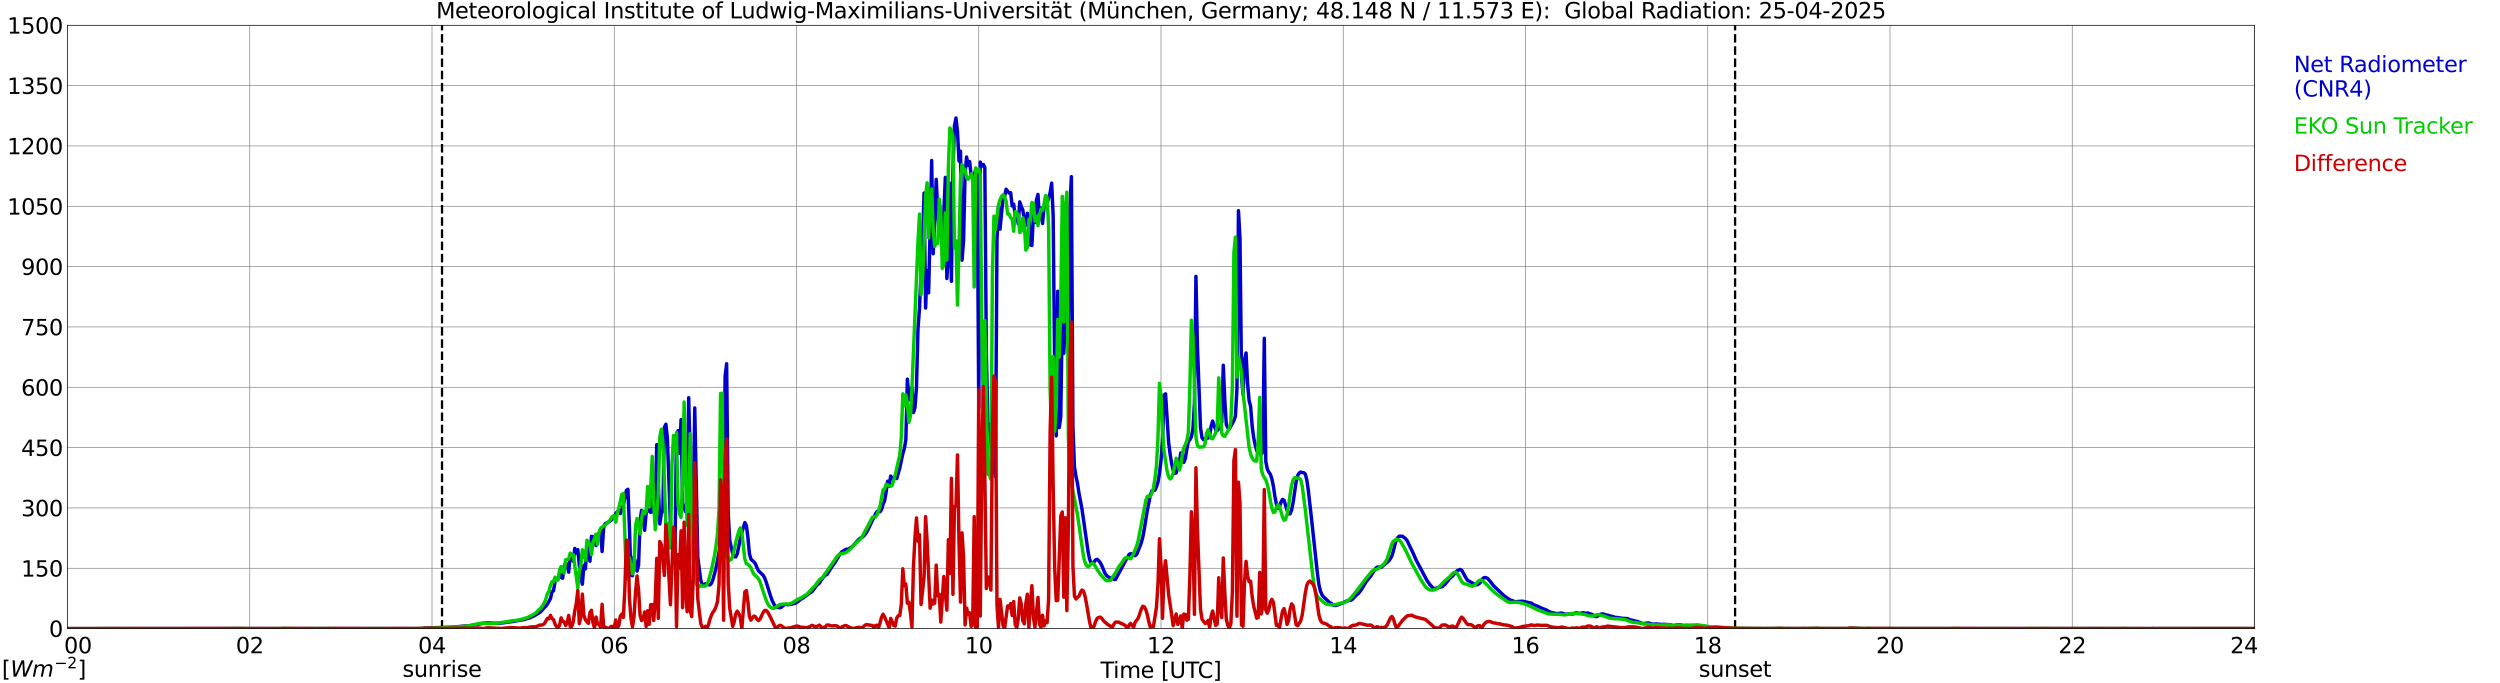 <?xml version="1.0" encoding="utf-8" standalone="no"?>
<!DOCTYPE svg PUBLIC "-//W3C//DTD SVG 1.1//EN"
  "http://www.w3.org/Graphics/SVG/1.1/DTD/svg11.dtd">
<svg xmlns:xlink="http://www.w3.org/1999/xlink" width="1085.4pt" height="296.64pt" viewBox="0 0 1085.4 296.64" xmlns="http://www.w3.org/2000/svg" version="1.1">
 <defs>
  <style type="text/css">*{stroke-linejoin: round; stroke-linecap: butt}</style>
 </defs>
 <g id="figure_1">
  <g id="patch_1">
   <path d="M 0 296.64 
L 1085.4 296.64 
L 1085.4 0 
L 0 0 
z
" style="fill: #ffffff"/>
  </g>
  <g id="axes_1">
   <g id="patch_2">
    <path d="M 29.306 272.909 
L 978.814 272.909 
L 978.814 10.976 
L 29.306 10.976 
z
" style="fill: #ffffff"/>
   </g>
   <g id="patch_3">
    <path d="M 978.814 272.909 
L 978.814 272.909 
L 978.814 10.976 
L 978.814 10.976 
z
" clip-path="url(#pbe221d51b6)" style="fill: #d3d3d3; opacity: 0.25; stroke: #d3d3d3; stroke-linejoin: miter"/>
   </g>
   <g id="matplotlib.axis_1">
    <g id="xtick_1">
     <g id="line2d_1">
      <path d="M 29.306 272.909 
L 29.306 10.976 
" clip-path="url(#pbe221d51b6)" style="fill: none; stroke: #808080; stroke-width: 0.3; stroke-linecap: square"/>
     </g>
     <g id="line2d_2"/>
     <g id="text_1">
      <!--    00 -->
      <g transform="translate(18.733 283.627) scale(0.095 -0.095)">
       <defs>
        <path id="DejaVuSans-20" transform="scale(0.016)"/>
        <path id="DejaVuSans-30" d="M 2034 4250 
Q 1547 4250 1301 3770 
Q 1056 3291 1056 2328 
Q 1056 1369 1301 889 
Q 1547 409 2034 409 
Q 2525 409 2770 889 
Q 3016 1369 3016 2328 
Q 3016 3291 2770 3770 
Q 2525 4250 2034 4250 
z
M 2034 4750 
Q 2819 4750 3233 4129 
Q 3647 3509 3647 2328 
Q 3647 1150 3233 529 
Q 2819 -91 2034 -91 
Q 1250 -91 836 529 
Q 422 1150 422 2328 
Q 422 3509 836 4129 
Q 1250 4750 2034 4750 
z
" transform="scale(0.016)"/>
       </defs>
       <use xlink:href="#DejaVuSans-20"/>
       <use xlink:href="#DejaVuSans-20" transform="translate(31.787 0)"/>
       <use xlink:href="#DejaVuSans-20" transform="translate(63.574 0)"/>
       <use xlink:href="#DejaVuSans-30" transform="translate(95.361 0)"/>
       <use xlink:href="#DejaVuSans-30" transform="translate(158.984 0)"/>
      </g>
     </g>
    </g>
    <g id="xtick_2">
     <g id="line2d_3">
      <path d="M 108.431 272.909 
L 108.431 10.976 
" clip-path="url(#pbe221d51b6)" style="fill: none; stroke: #808080; stroke-width: 0.3; stroke-linecap: square"/>
     </g>
     <g id="line2d_4"/>
     <g id="text_2">
      <!-- 02 -->
      <g transform="translate(102.387 283.627) scale(0.095 -0.095)">
       <defs>
        <path id="DejaVuSans-32" d="M 1228 531 
L 3431 531 
L 3431 0 
L 469 0 
L 469 531 
Q 828 903 1448 1529 
Q 2069 2156 2228 2338 
Q 2531 2678 2651 2914 
Q 2772 3150 2772 3378 
Q 2772 3750 2511 3984 
Q 2250 4219 1831 4219 
Q 1534 4219 1204 4116 
Q 875 4013 500 3803 
L 500 4441 
Q 881 4594 1212 4672 
Q 1544 4750 1819 4750 
Q 2544 4750 2975 4387 
Q 3406 4025 3406 3419 
Q 3406 3131 3298 2873 
Q 3191 2616 2906 2266 
Q 2828 2175 2409 1742 
Q 1991 1309 1228 531 
z
" transform="scale(0.016)"/>
       </defs>
       <use xlink:href="#DejaVuSans-30"/>
       <use xlink:href="#DejaVuSans-32" transform="translate(63.623 0)"/>
      </g>
     </g>
    </g>
    <g id="xtick_3">
     <g id="line2d_5">
      <path d="M 187.557 272.909 
L 187.557 10.976 
" clip-path="url(#pbe221d51b6)" style="fill: none; stroke: #808080; stroke-width: 0.3; stroke-linecap: square"/>
     </g>
     <g id="line2d_6"/>
     <g id="text_3">
      <!-- 04 -->
      <g transform="translate(181.513 283.627) scale(0.095 -0.095)">
       <defs>
        <path id="DejaVuSans-34" d="M 2419 4116 
L 825 1625 
L 2419 1625 
L 2419 4116 
z
M 2253 4666 
L 3047 4666 
L 3047 1625 
L 3713 1625 
L 3713 1100 
L 3047 1100 
L 3047 0 
L 2419 0 
L 2419 1100 
L 313 1100 
L 313 1709 
L 2253 4666 
z
" transform="scale(0.016)"/>
       </defs>
       <use xlink:href="#DejaVuSans-30"/>
       <use xlink:href="#DejaVuSans-34" transform="translate(63.623 0)"/>
      </g>
     </g>
    </g>
    <g id="xtick_4">
     <g id="line2d_7">
      <path d="M 266.683 272.909 
L 266.683 10.976 
" clip-path="url(#pbe221d51b6)" style="fill: none; stroke: #808080; stroke-width: 0.3; stroke-linecap: square"/>
     </g>
     <g id="line2d_8"/>
     <g id="text_4">
      <!-- 06 -->
      <g transform="translate(260.638 283.627) scale(0.095 -0.095)">
       <defs>
        <path id="DejaVuSans-36" d="M 2113 2584 
Q 1688 2584 1439 2293 
Q 1191 2003 1191 1497 
Q 1191 994 1439 701 
Q 1688 409 2113 409 
Q 2538 409 2786 701 
Q 3034 994 3034 1497 
Q 3034 2003 2786 2293 
Q 2538 2584 2113 2584 
z
M 3366 4563 
L 3366 3988 
Q 3128 4100 2886 4159 
Q 2644 4219 2406 4219 
Q 1781 4219 1451 3797 
Q 1122 3375 1075 2522 
Q 1259 2794 1537 2939 
Q 1816 3084 2150 3084 
Q 2853 3084 3261 2657 
Q 3669 2231 3669 1497 
Q 3669 778 3244 343 
Q 2819 -91 2113 -91 
Q 1303 -91 875 529 
Q 447 1150 447 2328 
Q 447 3434 972 4092 
Q 1497 4750 2381 4750 
Q 2619 4750 2861 4703 
Q 3103 4656 3366 4563 
z
" transform="scale(0.016)"/>
       </defs>
       <use xlink:href="#DejaVuSans-30"/>
       <use xlink:href="#DejaVuSans-36" transform="translate(63.623 0)"/>
      </g>
     </g>
    </g>
    <g id="xtick_5">
     <g id="line2d_9">
      <path d="M 345.808 272.909 
L 345.808 10.976 
" clip-path="url(#pbe221d51b6)" style="fill: none; stroke: #808080; stroke-width: 0.3; stroke-linecap: square"/>
     </g>
     <g id="line2d_10"/>
     <g id="text_5">
      <!-- 08 -->
      <g transform="translate(339.764 283.627) scale(0.095 -0.095)">
       <defs>
        <path id="DejaVuSans-38" d="M 2034 2216 
Q 1584 2216 1326 1975 
Q 1069 1734 1069 1313 
Q 1069 891 1326 650 
Q 1584 409 2034 409 
Q 2484 409 2743 651 
Q 3003 894 3003 1313 
Q 3003 1734 2745 1975 
Q 2488 2216 2034 2216 
z
M 1403 2484 
Q 997 2584 770 2862 
Q 544 3141 544 3541 
Q 544 4100 942 4425 
Q 1341 4750 2034 4750 
Q 2731 4750 3128 4425 
Q 3525 4100 3525 3541 
Q 3525 3141 3298 2862 
Q 3072 2584 2669 2484 
Q 3125 2378 3379 2068 
Q 3634 1759 3634 1313 
Q 3634 634 3220 271 
Q 2806 -91 2034 -91 
Q 1263 -91 848 271 
Q 434 634 434 1313 
Q 434 1759 690 2068 
Q 947 2378 1403 2484 
z
M 1172 3481 
Q 1172 3119 1398 2916 
Q 1625 2713 2034 2713 
Q 2441 2713 2670 2916 
Q 2900 3119 2900 3481 
Q 2900 3844 2670 4047 
Q 2441 4250 2034 4250 
Q 1625 4250 1398 4047 
Q 1172 3844 1172 3481 
z
" transform="scale(0.016)"/>
       </defs>
       <use xlink:href="#DejaVuSans-30"/>
       <use xlink:href="#DejaVuSans-38" transform="translate(63.623 0)"/>
      </g>
     </g>
    </g>
    <g id="xtick_6">
     <g id="line2d_11">
      <path d="M 424.934 272.909 
L 424.934 10.976 
" clip-path="url(#pbe221d51b6)" style="fill: none; stroke: #808080; stroke-width: 0.3; stroke-linecap: square"/>
     </g>
     <g id="line2d_12"/>
     <g id="text_6">
      <!-- 10 -->
      <g transform="translate(418.89 283.627) scale(0.095 -0.095)">
       <defs>
        <path id="DejaVuSans-31" d="M 794 531 
L 1825 531 
L 1825 4091 
L 703 3866 
L 703 4441 
L 1819 4666 
L 2450 4666 
L 2450 531 
L 3481 531 
L 3481 0 
L 794 0 
L 794 531 
z
" transform="scale(0.016)"/>
       </defs>
       <use xlink:href="#DejaVuSans-31"/>
       <use xlink:href="#DejaVuSans-30" transform="translate(63.623 0)"/>
      </g>
     </g>
    </g>
    <g id="xtick_7">
     <g id="line2d_13">
      <path d="M 504.06 272.909 
L 504.06 10.976 
" clip-path="url(#pbe221d51b6)" style="fill: none; stroke: #808080; stroke-width: 0.3; stroke-linecap: square"/>
     </g>
     <g id="line2d_14"/>
     <g id="text_7">
      <!-- 12 -->
      <g transform="translate(498.015 283.627) scale(0.095 -0.095)">
       <use xlink:href="#DejaVuSans-31"/>
       <use xlink:href="#DejaVuSans-32" transform="translate(63.623 0)"/>
      </g>
     </g>
    </g>
    <g id="xtick_8">
     <g id="line2d_15">
      <path d="M 583.185 272.909 
L 583.185 10.976 
" clip-path="url(#pbe221d51b6)" style="fill: none; stroke: #808080; stroke-width: 0.3; stroke-linecap: square"/>
     </g>
     <g id="line2d_16"/>
     <g id="text_8">
      <!-- 14 -->
      <g transform="translate(577.141 283.627) scale(0.095 -0.095)">
       <use xlink:href="#DejaVuSans-31"/>
       <use xlink:href="#DejaVuSans-34" transform="translate(63.623 0)"/>
      </g>
     </g>
    </g>
    <g id="xtick_9">
     <g id="line2d_17">
      <path d="M 662.311 272.909 
L 662.311 10.976 
" clip-path="url(#pbe221d51b6)" style="fill: none; stroke: #808080; stroke-width: 0.3; stroke-linecap: square"/>
     </g>
     <g id="line2d_18"/>
     <g id="text_9">
      <!-- 16 -->
      <g transform="translate(656.267 283.627) scale(0.095 -0.095)">
       <use xlink:href="#DejaVuSans-31"/>
       <use xlink:href="#DejaVuSans-36" transform="translate(63.623 0)"/>
      </g>
     </g>
    </g>
    <g id="xtick_10">
     <g id="line2d_19">
      <path d="M 741.437 272.909 
L 741.437 10.976 
" clip-path="url(#pbe221d51b6)" style="fill: none; stroke: #808080; stroke-width: 0.3; stroke-linecap: square"/>
     </g>
     <g id="line2d_20"/>
     <g id="text_10">
      <!-- 18 -->
      <g transform="translate(735.392 283.627) scale(0.095 -0.095)">
       <use xlink:href="#DejaVuSans-31"/>
       <use xlink:href="#DejaVuSans-38" transform="translate(63.623 0)"/>
      </g>
     </g>
    </g>
    <g id="xtick_11">
     <g id="line2d_21">
      <path d="M 820.562 272.909 
L 820.562 10.976 
" clip-path="url(#pbe221d51b6)" style="fill: none; stroke: #808080; stroke-width: 0.3; stroke-linecap: square"/>
     </g>
     <g id="line2d_22"/>
     <g id="text_11">
      <!-- 20 -->
      <g transform="translate(814.518 283.627) scale(0.095 -0.095)">
       <use xlink:href="#DejaVuSans-32"/>
       <use xlink:href="#DejaVuSans-30" transform="translate(63.623 0)"/>
      </g>
     </g>
    </g>
    <g id="xtick_12">
     <g id="line2d_23">
      <path d="M 899.688 272.909 
L 899.688 10.976 
" clip-path="url(#pbe221d51b6)" style="fill: none; stroke: #808080; stroke-width: 0.3; stroke-linecap: square"/>
     </g>
     <g id="line2d_24"/>
     <g id="text_12">
      <!-- 22 -->
      <g transform="translate(893.644 283.627) scale(0.095 -0.095)">
       <use xlink:href="#DejaVuSans-32"/>
       <use xlink:href="#DejaVuSans-32" transform="translate(63.623 0)"/>
      </g>
     </g>
    </g>
    <g id="xtick_13">
     <g id="line2d_25">
      <path d="M 978.814 272.909 
L 978.814 10.976 
" clip-path="url(#pbe221d51b6)" style="fill: none; stroke: #808080; stroke-width: 0.3; stroke-linecap: square"/>
     </g>
     <g id="line2d_26"/>
     <g id="text_13">
      <!-- 24    -->
      <g transform="translate(968.241 283.627) scale(0.095 -0.095)">
       <use xlink:href="#DejaVuSans-32"/>
       <use xlink:href="#DejaVuSans-34" transform="translate(63.623 0)"/>
       <use xlink:href="#DejaVuSans-20" transform="translate(127.246 0)"/>
       <use xlink:href="#DejaVuSans-20" transform="translate(159.033 0)"/>
       <use xlink:href="#DejaVuSans-20" transform="translate(190.82 0)"/>
      </g>
     </g>
    </g>
    <g id="text_14">
     <!-- Time [UTC] -->
     <g transform="translate(477.806 294.322) scale(0.095 -0.095)">
      <defs>
       <path id="DejaVuSans-54" d="M -19 4666 
L 3928 4666 
L 3928 4134 
L 2272 4134 
L 2272 0 
L 1638 0 
L 1638 4134 
L -19 4134 
L -19 4666 
z
" transform="scale(0.016)"/>
       <path id="DejaVuSans-69" d="M 603 3500 
L 1178 3500 
L 1178 0 
L 603 0 
L 603 3500 
z
M 603 4863 
L 1178 4863 
L 1178 4134 
L 603 4134 
L 603 4863 
z
" transform="scale(0.016)"/>
       <path id="DejaVuSans-6d" d="M 3328 2828 
Q 3544 3216 3844 3400 
Q 4144 3584 4550 3584 
Q 5097 3584 5394 3201 
Q 5691 2819 5691 2113 
L 5691 0 
L 5113 0 
L 5113 2094 
Q 5113 2597 4934 2840 
Q 4756 3084 4391 3084 
Q 3944 3084 3684 2787 
Q 3425 2491 3425 1978 
L 3425 0 
L 2847 0 
L 2847 2094 
Q 2847 2600 2669 2842 
Q 2491 3084 2119 3084 
Q 1678 3084 1418 2786 
Q 1159 2488 1159 1978 
L 1159 0 
L 581 0 
L 581 3500 
L 1159 3500 
L 1159 2956 
Q 1356 3278 1631 3431 
Q 1906 3584 2284 3584 
Q 2666 3584 2933 3390 
Q 3200 3197 3328 2828 
z
" transform="scale(0.016)"/>
       <path id="DejaVuSans-65" d="M 3597 1894 
L 3597 1613 
L 953 1613 
Q 991 1019 1311 708 
Q 1631 397 2203 397 
Q 2534 397 2845 478 
Q 3156 559 3463 722 
L 3463 178 
Q 3153 47 2828 -22 
Q 2503 -91 2169 -91 
Q 1331 -91 842 396 
Q 353 884 353 1716 
Q 353 2575 817 3079 
Q 1281 3584 2069 3584 
Q 2775 3584 3186 3129 
Q 3597 2675 3597 1894 
z
M 3022 2063 
Q 3016 2534 2758 2815 
Q 2500 3097 2075 3097 
Q 1594 3097 1305 2825 
Q 1016 2553 972 2059 
L 3022 2063 
z
" transform="scale(0.016)"/>
       <path id="DejaVuSans-5b" d="M 550 4863 
L 1875 4863 
L 1875 4416 
L 1125 4416 
L 1125 -397 
L 1875 -397 
L 1875 -844 
L 550 -844 
L 550 4863 
z
" transform="scale(0.016)"/>
       <path id="DejaVuSans-55" d="M 556 4666 
L 1191 4666 
L 1191 1831 
Q 1191 1081 1462 751 
Q 1734 422 2344 422 
Q 2950 422 3222 751 
Q 3494 1081 3494 1831 
L 3494 4666 
L 4128 4666 
L 4128 1753 
Q 4128 841 3676 375 
Q 3225 -91 2344 -91 
Q 1459 -91 1007 375 
Q 556 841 556 1753 
L 556 4666 
z
" transform="scale(0.016)"/>
       <path id="DejaVuSans-43" d="M 4122 4306 
L 4122 3641 
Q 3803 3938 3442 4084 
Q 3081 4231 2675 4231 
Q 1875 4231 1450 3742 
Q 1025 3253 1025 2328 
Q 1025 1406 1450 917 
Q 1875 428 2675 428 
Q 3081 428 3442 575 
Q 3803 722 4122 1019 
L 4122 359 
Q 3791 134 3420 21 
Q 3050 -91 2638 -91 
Q 1578 -91 968 557 
Q 359 1206 359 2328 
Q 359 3453 968 4101 
Q 1578 4750 2638 4750 
Q 3056 4750 3426 4639 
Q 3797 4528 4122 4306 
z
" transform="scale(0.016)"/>
       <path id="DejaVuSans-5d" d="M 1947 4863 
L 1947 -844 
L 622 -844 
L 622 -397 
L 1369 -397 
L 1369 4416 
L 622 4416 
L 622 4863 
L 1947 4863 
z
" transform="scale(0.016)"/>
      </defs>
      <use xlink:href="#DejaVuSans-54"/>
      <use xlink:href="#DejaVuSans-69" transform="translate(57.959 0)"/>
      <use xlink:href="#DejaVuSans-6d" transform="translate(85.742 0)"/>
      <use xlink:href="#DejaVuSans-65" transform="translate(183.154 0)"/>
      <use xlink:href="#DejaVuSans-20" transform="translate(244.678 0)"/>
      <use xlink:href="#DejaVuSans-5b" transform="translate(276.465 0)"/>
      <use xlink:href="#DejaVuSans-55" transform="translate(315.479 0)"/>
      <use xlink:href="#DejaVuSans-54" transform="translate(388.672 0)"/>
      <use xlink:href="#DejaVuSans-43" transform="translate(443.881 0)"/>
      <use xlink:href="#DejaVuSans-5d" transform="translate(513.705 0)"/>
     </g>
    </g>
   </g>
   <g id="matplotlib.axis_2">
    <g id="ytick_1">
     <g id="line2d_27">
      <path d="M 29.306 272.909 
L 978.814 272.909 
" clip-path="url(#pbe221d51b6)" style="fill: none; stroke: #808080; stroke-width: 0.3; stroke-linecap: square"/>
     </g>
     <g id="line2d_28"/>
     <g id="text_15">
      <!-- 0 -->
      <g transform="translate(21.261 276.518) scale(0.095 -0.095)">
       <use xlink:href="#DejaVuSans-30"/>
      </g>
     </g>
    </g>
    <g id="ytick_2">
     <g id="line2d_29">
      <path d="M 29.306 246.715 
L 978.814 246.715 
" clip-path="url(#pbe221d51b6)" style="fill: none; stroke: #808080; stroke-width: 0.3; stroke-linecap: square"/>
     </g>
     <g id="line2d_30"/>
     <g id="text_16">
      <!-- 150 -->
      <g transform="translate(9.173 250.325) scale(0.095 -0.095)">
       <defs>
        <path id="DejaVuSans-35" d="M 691 4666 
L 3169 4666 
L 3169 4134 
L 1269 4134 
L 1269 2991 
Q 1406 3038 1543 3061 
Q 1681 3084 1819 3084 
Q 2600 3084 3056 2656 
Q 3513 2228 3513 1497 
Q 3513 744 3044 326 
Q 2575 -91 1722 -91 
Q 1428 -91 1123 -41 
Q 819 9 494 109 
L 494 744 
Q 775 591 1075 516 
Q 1375 441 1709 441 
Q 2250 441 2565 725 
Q 2881 1009 2881 1497 
Q 2881 1984 2565 2268 
Q 2250 2553 1709 2553 
Q 1456 2553 1204 2497 
Q 953 2441 691 2322 
L 691 4666 
z
" transform="scale(0.016)"/>
       </defs>
       <use xlink:href="#DejaVuSans-31"/>
       <use xlink:href="#DejaVuSans-35" transform="translate(63.623 0)"/>
       <use xlink:href="#DejaVuSans-30" transform="translate(127.246 0)"/>
      </g>
     </g>
    </g>
    <g id="ytick_3">
     <g id="line2d_31">
      <path d="M 29.306 220.522 
L 978.814 220.522 
" clip-path="url(#pbe221d51b6)" style="fill: none; stroke: #808080; stroke-width: 0.3; stroke-linecap: square"/>
     </g>
     <g id="line2d_32"/>
     <g id="text_17">
      <!-- 300 -->
      <g transform="translate(9.173 224.131) scale(0.095 -0.095)">
       <defs>
        <path id="DejaVuSans-33" d="M 2597 2516 
Q 3050 2419 3304 2112 
Q 3559 1806 3559 1356 
Q 3559 666 3084 287 
Q 2609 -91 1734 -91 
Q 1441 -91 1130 -33 
Q 819 25 488 141 
L 488 750 
Q 750 597 1062 519 
Q 1375 441 1716 441 
Q 2309 441 2620 675 
Q 2931 909 2931 1356 
Q 2931 1769 2642 2001 
Q 2353 2234 1838 2234 
L 1294 2234 
L 1294 2753 
L 1863 2753 
Q 2328 2753 2575 2939 
Q 2822 3125 2822 3475 
Q 2822 3834 2567 4026 
Q 2313 4219 1838 4219 
Q 1578 4219 1281 4162 
Q 984 4106 628 3988 
L 628 4550 
Q 988 4650 1302 4700 
Q 1616 4750 1894 4750 
Q 2613 4750 3031 4423 
Q 3450 4097 3450 3541 
Q 3450 3153 3228 2886 
Q 3006 2619 2597 2516 
z
" transform="scale(0.016)"/>
       </defs>
       <use xlink:href="#DejaVuSans-33"/>
       <use xlink:href="#DejaVuSans-30" transform="translate(63.623 0)"/>
       <use xlink:href="#DejaVuSans-30" transform="translate(127.246 0)"/>
      </g>
     </g>
    </g>
    <g id="ytick_4">
     <g id="line2d_33">
      <path d="M 29.306 194.329 
L 978.814 194.329 
" clip-path="url(#pbe221d51b6)" style="fill: none; stroke: #808080; stroke-width: 0.3; stroke-linecap: square"/>
     </g>
     <g id="line2d_34"/>
     <g id="text_18">
      <!-- 450 -->
      <g transform="translate(9.173 197.938) scale(0.095 -0.095)">
       <use xlink:href="#DejaVuSans-34"/>
       <use xlink:href="#DejaVuSans-35" transform="translate(63.623 0)"/>
       <use xlink:href="#DejaVuSans-30" transform="translate(127.246 0)"/>
      </g>
     </g>
    </g>
    <g id="ytick_5">
     <g id="line2d_35">
      <path d="M 29.306 168.136 
L 978.814 168.136 
" clip-path="url(#pbe221d51b6)" style="fill: none; stroke: #808080; stroke-width: 0.3; stroke-linecap: square"/>
     </g>
     <g id="line2d_36"/>
     <g id="text_19">
      <!-- 600 -->
      <g transform="translate(9.173 171.745) scale(0.095 -0.095)">
       <use xlink:href="#DejaVuSans-36"/>
       <use xlink:href="#DejaVuSans-30" transform="translate(63.623 0)"/>
       <use xlink:href="#DejaVuSans-30" transform="translate(127.246 0)"/>
      </g>
     </g>
    </g>
    <g id="ytick_6">
     <g id="line2d_37">
      <path d="M 29.306 141.942 
L 978.814 141.942 
" clip-path="url(#pbe221d51b6)" style="fill: none; stroke: #808080; stroke-width: 0.3; stroke-linecap: square"/>
     </g>
     <g id="line2d_38"/>
     <g id="text_20">
      <!-- 750 -->
      <g transform="translate(9.173 145.551) scale(0.095 -0.095)">
       <defs>
        <path id="DejaVuSans-37" d="M 525 4666 
L 3525 4666 
L 3525 4397 
L 1831 0 
L 1172 0 
L 2766 4134 
L 525 4134 
L 525 4666 
z
" transform="scale(0.016)"/>
       </defs>
       <use xlink:href="#DejaVuSans-37"/>
       <use xlink:href="#DejaVuSans-35" transform="translate(63.623 0)"/>
       <use xlink:href="#DejaVuSans-30" transform="translate(127.246 0)"/>
      </g>
     </g>
    </g>
    <g id="ytick_7">
     <g id="line2d_39">
      <path d="M 29.306 115.749 
L 978.814 115.749 
" clip-path="url(#pbe221d51b6)" style="fill: none; stroke: #808080; stroke-width: 0.3; stroke-linecap: square"/>
     </g>
     <g id="line2d_40"/>
     <g id="text_21">
      <!-- 900 -->
      <g transform="translate(9.173 119.358) scale(0.095 -0.095)">
       <defs>
        <path id="DejaVuSans-39" d="M 703 97 
L 703 672 
Q 941 559 1184 500 
Q 1428 441 1663 441 
Q 2288 441 2617 861 
Q 2947 1281 2994 2138 
Q 2813 1869 2534 1725 
Q 2256 1581 1919 1581 
Q 1219 1581 811 2004 
Q 403 2428 403 3163 
Q 403 3881 828 4315 
Q 1253 4750 1959 4750 
Q 2769 4750 3195 4129 
Q 3622 3509 3622 2328 
Q 3622 1225 3098 567 
Q 2575 -91 1691 -91 
Q 1453 -91 1209 -44 
Q 966 3 703 97 
z
M 1959 2075 
Q 2384 2075 2632 2365 
Q 2881 2656 2881 3163 
Q 2881 3666 2632 3958 
Q 2384 4250 1959 4250 
Q 1534 4250 1286 3958 
Q 1038 3666 1038 3163 
Q 1038 2656 1286 2365 
Q 1534 2075 1959 2075 
z
" transform="scale(0.016)"/>
       </defs>
       <use xlink:href="#DejaVuSans-39"/>
       <use xlink:href="#DejaVuSans-30" transform="translate(63.623 0)"/>
       <use xlink:href="#DejaVuSans-30" transform="translate(127.246 0)"/>
      </g>
     </g>
    </g>
    <g id="ytick_8">
     <g id="line2d_41">
      <path d="M 29.306 89.556 
L 978.814 89.556 
" clip-path="url(#pbe221d51b6)" style="fill: none; stroke: #808080; stroke-width: 0.3; stroke-linecap: square"/>
     </g>
     <g id="line2d_42"/>
     <g id="text_22">
      <!-- 1050 -->
      <g transform="translate(3.128 93.165) scale(0.095 -0.095)">
       <use xlink:href="#DejaVuSans-31"/>
       <use xlink:href="#DejaVuSans-30" transform="translate(63.623 0)"/>
       <use xlink:href="#DejaVuSans-35" transform="translate(127.246 0)"/>
       <use xlink:href="#DejaVuSans-30" transform="translate(190.869 0)"/>
      </g>
     </g>
    </g>
    <g id="ytick_9">
     <g id="line2d_43">
      <path d="M 29.306 63.362 
L 978.814 63.362 
" clip-path="url(#pbe221d51b6)" style="fill: none; stroke: #808080; stroke-width: 0.3; stroke-linecap: square"/>
     </g>
     <g id="line2d_44"/>
     <g id="text_23">
      <!-- 1200 -->
      <g transform="translate(3.128 66.972) scale(0.095 -0.095)">
       <use xlink:href="#DejaVuSans-31"/>
       <use xlink:href="#DejaVuSans-32" transform="translate(63.623 0)"/>
       <use xlink:href="#DejaVuSans-30" transform="translate(127.246 0)"/>
       <use xlink:href="#DejaVuSans-30" transform="translate(190.869 0)"/>
      </g>
     </g>
    </g>
    <g id="ytick_10">
     <g id="line2d_45">
      <path d="M 29.306 37.169 
L 978.814 37.169 
" clip-path="url(#pbe221d51b6)" style="fill: none; stroke: #808080; stroke-width: 0.3; stroke-linecap: square"/>
     </g>
     <g id="line2d_46"/>
     <g id="text_24">
      <!-- 1350 -->
      <g transform="translate(3.128 40.778) scale(0.095 -0.095)">
       <use xlink:href="#DejaVuSans-31"/>
       <use xlink:href="#DejaVuSans-33" transform="translate(63.623 0)"/>
       <use xlink:href="#DejaVuSans-35" transform="translate(127.246 0)"/>
       <use xlink:href="#DejaVuSans-30" transform="translate(190.869 0)"/>
      </g>
     </g>
    </g>
    <g id="ytick_11">
     <g id="line2d_47">
      <path d="M 29.306 10.976 
L 978.814 10.976 
" clip-path="url(#pbe221d51b6)" style="fill: none; stroke: #808080; stroke-width: 0.3; stroke-linecap: square"/>
     </g>
     <g id="line2d_48"/>
     <g id="text_25">
      <!-- 1500 -->
      <g transform="translate(3.128 14.585) scale(0.095 -0.095)">
       <use xlink:href="#DejaVuSans-31"/>
       <use xlink:href="#DejaVuSans-35" transform="translate(63.623 0)"/>
       <use xlink:href="#DejaVuSans-30" transform="translate(127.246 0)"/>
       <use xlink:href="#DejaVuSans-30" transform="translate(190.869 0)"/>
      </g>
     </g>
    </g>
   </g>
   <g id="line2d_49">
    <path d="M 191.909 272.909 
L 191.909 10.976 
" clip-path="url(#pbe221d51b6)" style="fill: none; stroke-dasharray: 3.7,1.6; stroke-dashoffset: 0; stroke: #000000"/>
   </g>
   <g id="line2d_50">
    <path d="M 753.306 272.909 
L 753.306 10.976 
" clip-path="url(#pbe221d51b6)" style="fill: none; stroke-dasharray: 3.7,1.6; stroke-dashoffset: 0; stroke: #000000"/>
   </g>
   <g id="line2d_51">
    <path d="M 29.306 272.909 
L 183.601 272.909 
L 184.26 272.663 
L 185.579 272.622 
L 194.81 272.34 
L 196.788 272.271 
L 198.107 272.163 
L 200.745 271.866 
L 203.382 271.704 
L 207.339 271.11 
L 209.317 270.677 
L 211.295 270.408 
L 213.932 270.543 
L 216.57 270.651 
L 222.504 269.867 
L 225.801 269.287 
L 227.779 268.948 
L 229.098 268.477 
L 229.757 268.355 
L 231.736 267.464 
L 234.373 265.898 
L 235.033 265.276 
L 236.351 263.776 
L 237.011 263.156 
L 237.67 262.238 
L 238.989 259.873 
L 239.648 256.969 
L 240.308 256.484 
L 240.967 252.595 
L 241.626 251.243 
L 242.286 251.243 
L 242.945 248.935 
L 243.604 250.636 
L 244.264 251.041 
L 244.923 245.855 
L 245.583 244.356 
L 246.242 245.437 
L 246.901 248.422 
L 247.561 241.033 
L 248.22 241.844 
L 248.88 243.681 
L 249.539 238.103 
L 250.198 240.103 
L 250.858 238.617 
L 251.517 245.383 
L 252.176 250.622 
L 252.836 253.648 
L 253.495 245.423 
L 254.155 247.004 
L 254.814 237.618 
L 255.473 237.415 
L 256.133 243.654 
L 256.792 232.863 
L 257.451 232.999 
L 258.111 233.958 
L 258.77 236.874 
L 259.43 234.335 
L 260.089 233.053 
L 260.748 229.824 
L 261.408 239.441 
L 262.067 229.176 
L 262.726 227.408 
L 264.705 226.367 
L 265.364 225.813 
L 266.683 224.327 
L 267.342 222.963 
L 268.002 222.153 
L 268.661 221.87 
L 269.32 222.963 
L 270.639 219.155 
L 271.958 212.889 
L 272.617 212.43 
L 273.277 229.176 
L 273.936 249.799 
L 274.595 249.948 
L 275.255 241.803 
L 275.914 244.194 
L 276.573 247.934 
L 277.233 245.463 
L 277.892 226.004 
L 278.552 221.587 
L 279.87 230.243 
L 280.53 222.855 
L 281.189 218.912 
L 281.849 221.924 
L 282.508 222.464 
L 283.167 208.541 
L 283.827 222.424 
L 284.486 217.278 
L 285.145 193.009 
L 286.464 227.462 
L 287.124 222.897 
L 287.783 221.87 
L 288.442 185.596 
L 289.102 184.176 
L 289.761 190.375 
L 291.08 227.61 
L 292.399 232.957 
L 293.058 237.144 
L 293.717 188.634 
L 294.377 186.972 
L 295.036 196.899 
L 295.696 182.179 
L 296.355 218.196 
L 297.014 220.775 
L 297.674 222.167 
L 298.333 220.775 
L 298.992 172.684 
L 300.311 224.058 
L 300.971 220.681 
L 301.63 177.115 
L 302.949 242.034 
L 304.267 252.041 
L 304.927 253.919 
L 305.586 254.147 
L 306.246 253.445 
L 306.905 253.742 
L 308.224 253.945 
L 308.883 253.229 
L 309.543 251.594 
L 310.861 246.612 
L 312.18 239.724 
L 312.839 235.444 
L 313.499 230.163 
L 314.158 220.735 
L 314.818 163.312 
L 315.477 157.924 
L 316.136 222.356 
L 316.796 234.295 
L 317.455 237.684 
L 318.114 240.371 
L 318.774 241.587 
L 319.433 241.803 
L 320.093 240.385 
L 321.411 233.944 
L 322.071 231.256 
L 323.39 226.894 
L 324.049 228.204 
L 324.708 233.35 
L 325.368 240.385 
L 326.027 242.804 
L 327.346 243.937 
L 328.005 244.802 
L 328.665 246.53 
L 329.324 247.84 
L 331.302 249.731 
L 331.961 250.866 
L 332.621 252.635 
L 334.599 258.943 
L 335.258 260.752 
L 335.918 262.143 
L 336.577 263.263 
L 337.236 263.601 
L 338.555 263.884 
L 339.215 263.615 
L 340.533 262.548 
L 341.193 262.386 
L 341.852 262.521 
L 343.171 262.398 
L 343.83 262.332 
L 344.49 262.061 
L 345.149 261.967 
L 346.468 261.183 
L 347.787 260.05 
L 348.446 259.765 
L 351.743 257.348 
L 352.402 257.037 
L 353.721 255.337 
L 354.38 254.378 
L 355.04 253.702 
L 355.699 253.243 
L 357.018 251.149 
L 358.337 249.663 
L 358.996 249.488 
L 360.315 247.423 
L 360.974 246.356 
L 362.293 244.559 
L 364.93 240.211 
L 365.59 239.535 
L 366.909 238.711 
L 367.568 238.44 
L 368.227 238.428 
L 369.546 237.658 
L 370.206 237.13 
L 372.843 234.16 
L 373.502 233.633 
L 374.162 233.364 
L 374.821 232.891 
L 375.481 232.175 
L 376.14 231.282 
L 376.799 230.121 
L 378.777 225.908 
L 379.437 224.652 
L 380.096 223.112 
L 380.756 222.099 
L 381.415 221.87 
L 382.074 222.181 
L 382.734 221.249 
L 383.393 218.886 
L 384.053 217.426 
L 384.712 213.672 
L 385.371 208.919 
L 386.031 211.133 
L 386.69 206.704 
L 387.349 207.595 
L 388.009 207.258 
L 388.668 207.298 
L 389.328 207.783 
L 390.646 203.193 
L 391.965 196.967 
L 392.624 194.792 
L 393.284 190.877 
L 393.943 164.608 
L 394.603 171.955 
L 395.262 173.737 
L 395.921 168.12 
L 396.581 179.126 
L 397.24 176.978 
L 397.899 168.146 
L 398.559 142.676 
L 399.218 133.695 
L 399.878 117.542 
L 400.537 104.402 
L 401.196 83.819 
L 401.856 133.749 
L 402.515 117.368 
L 403.175 127.131 
L 404.493 69.68 
L 405.153 110.168 
L 405.812 95.894 
L 406.471 77.865 
L 407.131 91.518 
L 407.79 101.378 
L 408.45 95.07 
L 409.109 102.93 
L 409.768 92.369 
L 410.428 77.014 
L 411.087 120.932 
L 411.746 111.303 
L 412.406 79.525 
L 413.065 122.147 
L 413.725 74.177 
L 414.384 54.622 
L 415.043 51.231 
L 415.703 57.039 
L 416.362 69.937 
L 417.022 65.669 
L 417.681 112.964 
L 418.34 104.348 
L 419 75.258 
L 419.659 68.168 
L 420.318 71.774 
L 420.978 70.153 
L 421.637 76.459 
L 422.297 75.905 
L 422.956 76.014 
L 423.615 73.448 
L 424.275 74.704 
L 424.934 176.978 
L 425.593 70.368 
L 426.253 72.151 
L 426.912 71.423 
L 427.572 72.733 
L 428.231 152.98 
L 428.89 183.408 
L 429.55 185.083 
L 430.209 191.442 
L 430.869 203.772 
L 431.528 203.476 
L 432.187 206.879 
L 432.847 104.185 
L 433.506 89.479 
L 434.165 99.472 
L 435.484 85.967 
L 436.144 85.387 
L 436.803 82.145 
L 438.122 83.819 
L 438.781 83.671 
L 439.44 89.411 
L 440.1 88.655 
L 440.759 93.638 
L 441.419 92.828 
L 442.078 97.23 
L 442.737 87.642 
L 443.397 89.722 
L 444.056 91.153 
L 444.716 95.407 
L 445.375 97.772 
L 446.034 92.571 
L 446.694 94.719 
L 447.353 106.347 
L 448.012 106.562 
L 448.672 93.099 
L 449.331 96.568 
L 449.991 86.777 
L 450.65 84.429 
L 451.309 95.233 
L 451.969 90.383 
L 452.628 97.028 
L 453.287 89.749 
L 453.947 88.304 
L 454.606 88.263 
L 455.925 83.659 
L 456.584 79.499 
L 457.244 93.584 
L 457.903 161.097 
L 458.563 189.228 
L 459.222 126.469 
L 459.881 185.662 
L 460.541 181.03 
L 461.2 135.897 
L 461.859 153.439 
L 462.519 138.502 
L 463.178 91.248 
L 463.838 146.47 
L 464.497 90.181 
L 465.156 76.703 
L 465.816 185.325 
L 466.475 202.599 
L 467.134 206.825 
L 467.794 209.769 
L 468.453 214.119 
L 469.772 221.114 
L 471.75 234.97 
L 472.409 239.549 
L 473.069 242.804 
L 473.728 244.545 
L 474.388 244.639 
L 475.706 243.073 
L 476.366 242.856 
L 477.025 243.466 
L 477.685 244.302 
L 478.344 245.546 
L 479.663 248.745 
L 480.322 249.731 
L 480.981 250.379 
L 483.619 251.554 
L 484.278 251.594 
L 488.894 243.033 
L 490.213 240.71 
L 490.872 240.359 
L 491.532 240.454 
L 492.191 240.736 
L 492.85 241.264 
L 493.51 240.656 
L 494.828 237.469 
L 495.488 235.646 
L 496.147 233.242 
L 496.807 229.69 
L 498.125 221.505 
L 499.444 214.969 
L 500.103 213.092 
L 500.763 212.701 
L 501.422 212.821 
L 502.082 211.377 
L 502.741 209.364 
L 503.4 205.447 
L 504.06 199.952 
L 504.719 191.159 
L 505.379 171.483 
L 506.038 170.996 
L 507.357 192.038 
L 508.016 197.088 
L 508.675 201.247 
L 509.335 204.125 
L 509.994 205.569 
L 510.654 205.327 
L 511.313 202.774 
L 511.972 201.085 
L 512.632 196.643 
L 513.291 197.222 
L 513.95 200.748 
L 514.61 199.168 
L 515.269 194.994 
L 515.929 191.739 
L 516.588 190.903 
L 517.247 189.673 
L 517.907 186.352 
L 518.566 175.292 
L 519.226 119.987 
L 519.885 150.603 
L 521.204 185.608 
L 521.863 190.065 
L 522.522 190.877 
L 523.182 190.389 
L 523.841 190.484 
L 524.501 190.147 
L 525.16 189.12 
L 525.819 185.055 
L 526.479 182.827 
L 527.797 186.649 
L 528.457 186.946 
L 529.776 185.366 
L 530.435 183.246 
L 531.094 158.585 
L 531.754 173.629 
L 532.413 184.339 
L 533.073 185.73 
L 533.732 186.162 
L 535.051 183.799 
L 535.71 182.598 
L 536.369 180.666 
L 537.029 169.065 
L 537.688 91.478 
L 538.348 103.47 
L 539.007 163.108 
L 539.666 171.293 
L 540.326 156.127 
L 540.985 153.251 
L 541.644 166.471 
L 542.304 173.832 
L 542.963 176.479 
L 543.623 184.758 
L 544.282 189.944 
L 544.941 193.105 
L 545.601 195.644 
L 546.919 196.925 
L 547.579 197.17 
L 548.238 196.386 
L 548.898 146.875 
L 549.557 200.343 
L 550.216 203.638 
L 550.876 204.988 
L 551.535 205.894 
L 552.195 207.906 
L 552.854 211.093 
L 553.513 215.537 
L 554.173 218.966 
L 554.832 220.763 
L 555.491 220.115 
L 556.151 218.034 
L 556.81 216.832 
L 557.47 217.157 
L 558.788 221.533 
L 559.448 223.1 
L 560.107 223.086 
L 560.766 221.383 
L 561.426 218.088 
L 562.745 209.067 
L 563.404 206.394 
L 564.063 205.367 
L 564.723 204.935 
L 565.382 205.178 
L 566.042 205.232 
L 566.701 205.772 
L 567.36 208.337 
L 568.02 212.93 
L 569.338 224.612 
L 571.976 248.961 
L 572.635 253.931 
L 573.295 256.66 
L 573.954 258.267 
L 574.613 259.103 
L 575.932 260.346 
L 577.251 261.576 
L 577.91 261.887 
L 578.57 262.548 
L 579.229 262.831 
L 579.889 262.899 
L 581.207 262.466 
L 583.185 261.71 
L 583.845 261.251 
L 585.823 260.629 
L 586.482 260.589 
L 587.142 260.224 
L 589.12 258.118 
L 589.779 257.645 
L 591.098 255.902 
L 593.076 252.661 
L 594.395 250.961 
L 595.054 250.19 
L 597.032 247.084 
L 597.692 246.328 
L 598.351 246.165 
L 599.67 246.356 
L 600.329 245.706 
L 600.989 245.235 
L 601.648 244.599 
L 602.307 244.14 
L 602.967 243.506 
L 603.626 242.573 
L 604.286 241.358 
L 604.945 239.198 
L 605.604 236.523 
L 606.264 234.389 
L 606.923 233.296 
L 607.582 232.782 
L 608.901 232.823 
L 610.22 233.849 
L 610.879 234.66 
L 613.517 240.129 
L 614.836 243.155 
L 619.451 251.865 
L 620.77 253.796 
L 622.089 255.214 
L 622.748 255.565 
L 624.067 255.268 
L 624.726 254.931 
L 626.045 254.783 
L 626.705 254.161 
L 627.364 253.702 
L 628.023 252.81 
L 628.683 252.122 
L 629.342 251.149 
L 630.661 250.082 
L 632.639 247.746 
L 633.958 247.246 
L 634.617 247.557 
L 636.595 251.163 
L 637.255 252.082 
L 637.914 252.338 
L 639.233 253.135 
L 639.892 253.377 
L 640.552 253.77 
L 641.211 253.931 
L 641.87 253.62 
L 642.53 253.094 
L 643.189 252 
L 643.848 251.123 
L 644.508 250.73 
L 645.167 250.838 
L 645.827 251.081 
L 647.145 252.595 
L 648.464 254.336 
L 653.08 258.74 
L 655.717 260.549 
L 656.377 260.684 
L 657.695 261.237 
L 660.992 261.008 
L 663.63 261.588 
L 664.949 261.873 
L 665.608 262.412 
L 666.927 262.994 
L 667.586 263.21 
L 668.905 263.884 
L 671.542 264.897 
L 672.202 265.384 
L 673.521 265.938 
L 674.839 266.14 
L 675.499 266.383 
L 676.817 266.369 
L 677.477 266.207 
L 678.136 266.207 
L 679.455 266.68 
L 682.092 266.463 
L 682.752 266.6 
L 683.411 266.437 
L 684.071 266.086 
L 684.73 266.113 
L 685.389 266.275 
L 686.049 266.275 
L 687.368 266.004 
L 688.027 266.207 
L 688.686 266.235 
L 689.346 266.14 
L 691.324 266.802 
L 691.983 267.316 
L 692.643 267.653 
L 693.302 267.693 
L 693.961 267.342 
L 694.621 266.842 
L 695.28 266.572 
L 695.939 266.546 
L 697.258 266.991 
L 697.918 267.045 
L 698.577 267.328 
L 699.896 267.626 
L 701.215 268.032 
L 702.533 268.152 
L 704.511 268.463 
L 706.49 268.543 
L 707.808 269.111 
L 711.105 269.867 
L 713.083 270.677 
L 713.743 270.731 
L 715.062 270.503 
L 715.721 270.489 
L 716.38 270.623 
L 717.04 270.894 
L 717.699 271.016 
L 719.018 270.908 
L 721.655 271.124 
L 722.315 271.042 
L 724.952 271.245 
L 726.271 271.542 
L 726.93 271.569 
L 727.59 271.393 
L 729.568 271.339 
L 730.227 271.407 
L 730.887 271.638 
L 732.205 271.515 
L 732.865 271.596 
L 734.184 271.515 
L 734.843 271.638 
L 735.502 271.569 
L 736.162 271.786 
L 738.14 271.906 
L 738.799 272.043 
L 740.118 271.866 
L 740.777 272.177 
L 742.096 272.38 
L 743.415 272.46 
L 744.074 272.757 
L 745.393 272.893 
L 750.668 272.909 
L 978.154 272.909 
L 978.154 272.909 
" clip-path="url(#pbe221d51b6)" style="fill: none; stroke: #0000cc; stroke-width: 1.5; stroke-linecap: square"/>
   </g>
   <g id="line2d_52">
    <path d="M 28.646 272.93 
L 31.284 272.939 
L 46.45 272.953 
L 48.428 272.934 
L 49.747 272.9 
L 52.384 272.971 
L 58.319 272.936 
L 62.275 272.963 
L 86.013 272.974 
L 91.947 272.985 
L 93.925 272.964 
L 103.816 272.85 
L 108.431 272.942 
L 111.728 272.941 
L 117.003 272.965 
L 118.982 272.935 
L 120.96 273.001 
L 122.938 272.847 
L 126.235 272.889 
L 130.191 272.982 
L 131.51 272.947 
L 133.488 272.962 
L 135.466 272.872 
L 136.785 272.934 
L 140.741 272.887 
L 143.379 272.924 
L 146.676 272.934 
L 151.951 272.979 
L 155.907 272.973 
L 158.544 272.932 
L 163.819 272.914 
L 177.007 272.976 
L 180.304 272.902 
L 182.282 272.859 
L 194.151 272.46 
L 195.47 272.389 
L 196.788 272.403 
L 204.701 271.561 
L 206.679 271.01 
L 207.998 270.743 
L 209.317 270.549 
L 211.295 270.698 
L 212.614 270.783 
L 213.932 270.684 
L 215.251 270.636 
L 219.207 270.059 
L 222.504 269.487 
L 223.823 269.384 
L 225.801 269.056 
L 229.098 268.089 
L 232.395 266.309 
L 233.714 265.004 
L 235.033 263.737 
L 235.692 262.81 
L 236.351 261.643 
L 237.011 259.933 
L 237.67 257.767 
L 238.329 256.693 
L 238.989 254.142 
L 239.648 252.566 
L 240.308 252.583 
L 240.967 250.583 
L 241.626 252.059 
L 242.286 251.728 
L 242.945 247.501 
L 243.604 245.985 
L 244.264 247.851 
L 244.923 248.793 
L 245.583 242.985 
L 246.242 242.938 
L 246.901 242.715 
L 247.561 240.14 
L 248.22 240.889 
L 248.88 240.748 
L 250.858 255.208 
L 251.517 247.536 
L 252.176 245.502 
L 252.836 238.691 
L 253.495 239.654 
L 254.155 243.202 
L 254.814 234.558 
L 255.473 235.13 
L 256.133 236.663 
L 256.792 240.815 
L 257.451 235.542 
L 258.77 231.864 
L 259.43 236.336 
L 260.089 231.064 
L 260.748 229.352 
L 261.408 228.901 
L 262.067 228.312 
L 262.726 228.045 
L 264.705 226.018 
L 265.364 224.836 
L 266.023 224.133 
L 266.683 223.895 
L 267.342 226.708 
L 268.002 222.75 
L 268.661 220.6 
L 269.98 214.654 
L 270.639 214.319 
L 271.958 251.252 
L 272.617 250.595 
L 273.277 242.212 
L 273.936 245.282 
L 274.595 249.147 
L 275.255 246.747 
L 275.914 228.466 
L 276.573 225.113 
L 277.892 231.769 
L 278.552 225.072 
L 279.211 221.902 
L 279.87 223.022 
L 280.53 221.965 
L 281.189 211.184 
L 281.849 220.113 
L 282.508 212.09 
L 283.167 198.147 
L 283.827 218.918 
L 284.486 229.936 
L 285.145 223.496 
L 285.805 214.138 
L 286.464 189.651 
L 287.124 186.369 
L 287.783 191.953 
L 288.442 208.663 
L 289.102 229.286 
L 289.761 227.149 
L 291.08 237.976 
L 291.739 202.031 
L 292.399 189.071 
L 293.058 195.813 
L 293.717 187.753 
L 294.377 219.083 
L 295.036 223.137 
L 295.696 224.628 
L 296.355 209.079 
L 297.014 174.576 
L 297.674 205.972 
L 298.333 228.127 
L 298.992 222.208 
L 299.652 188.326 
L 300.311 229.259 
L 300.971 241.98 
L 301.63 249.08 
L 302.289 253.218 
L 302.949 254.918 
L 303.608 254.815 
L 304.267 254.096 
L 304.927 254.481 
L 306.246 254.461 
L 306.905 253.795 
L 307.564 252.247 
L 308.883 247.378 
L 310.202 241.219 
L 310.861 237.101 
L 311.521 231.453 
L 312.18 220.715 
L 312.839 170.842 
L 313.499 170.777 
L 314.158 224.382 
L 314.818 237.099 
L 315.477 240.181 
L 316.136 242.445 
L 316.796 243.258 
L 317.455 242.927 
L 318.114 241.354 
L 318.774 238.677 
L 319.433 235.422 
L 320.752 230.599 
L 321.411 229.196 
L 322.071 231.216 
L 323.39 242.791 
L 324.049 244.753 
L 324.708 244.977 
L 325.368 245.621 
L 326.027 246.484 
L 326.686 248.082 
L 327.346 249.383 
L 328.665 250.544 
L 329.324 251.349 
L 329.983 252.578 
L 331.302 256.682 
L 332.621 260.537 
L 333.28 261.983 
L 333.94 263.092 
L 334.599 263.681 
L 335.258 264.026 
L 335.918 264.114 
L 336.577 263.799 
L 338.555 262.465 
L 339.874 262.286 
L 342.512 262.264 
L 343.83 261.784 
L 346.468 260.147 
L 347.787 259.547 
L 350.424 257.906 
L 353.062 254.987 
L 353.721 254.487 
L 355.699 251.73 
L 356.359 251.173 
L 357.018 250.84 
L 360.974 245.185 
L 362.293 243.218 
L 363.612 241.373 
L 364.271 240.758 
L 364.93 240.452 
L 366.909 240.029 
L 368.227 239.225 
L 369.546 237.986 
L 370.865 236.499 
L 373.502 234.116 
L 374.162 233.224 
L 375.481 230.784 
L 378.777 224.58 
L 379.437 224.409 
L 380.096 224.426 
L 380.756 223.569 
L 382.074 219.774 
L 383.393 212.646 
L 384.053 212.356 
L 384.712 210.245 
L 385.371 210.627 
L 386.031 210.78 
L 386.69 211.132 
L 387.349 210.649 
L 388.009 208.613 
L 388.668 206.211 
L 390.646 197.497 
L 391.306 189.743 
L 391.965 170.994 
L 392.624 176.197 
L 393.284 171.515 
L 393.943 175.618 
L 394.603 183.383 
L 395.262 180.707 
L 395.921 168.811 
L 398.559 104.707 
L 399.218 92.948 
L 399.878 127.99 
L 400.537 120.782 
L 401.196 106.074 
L 401.856 85.153 
L 402.515 79.38 
L 403.175 103.275 
L 403.834 90.05 
L 404.493 82.074 
L 405.153 99.489 
L 405.812 106.938 
L 406.471 105.432 
L 407.131 105.721 
L 407.79 86.471 
L 408.45 92.241 
L 409.109 116.558 
L 409.768 114.977 
L 410.428 92.395 
L 411.087 112.921 
L 411.746 72.693 
L 412.406 55.516 
L 413.065 56.892 
L 413.725 59.312 
L 414.384 107.565 
L 415.043 104.513 
L 415.703 132.445 
L 416.362 107 
L 417.022 77.158 
L 417.681 71.408 
L 418.34 73.371 
L 419 73.652 
L 419.659 77.074 
L 420.318 77.833 
L 420.978 77.026 
L 421.637 75.512 
L 422.297 77.521 
L 422.956 124.608 
L 423.615 72.898 
L 424.275 74.403 
L 424.934 73.34 
L 425.593 75.808 
L 426.253 142.933 
L 426.912 176.532 
L 427.572 139.225 
L 428.89 205.863 
L 429.55 206.177 
L 430.209 208.175 
L 430.869 118.23 
L 431.528 93.804 
L 432.187 99.662 
L 433.506 89.022 
L 434.165 86.754 
L 434.825 85.241 
L 435.484 84.578 
L 436.144 85.409 
L 436.803 87.311 
L 437.462 92.919 
L 438.122 92.897 
L 438.781 94.52 
L 439.44 95.094 
L 440.1 100.383 
L 440.759 91.831 
L 441.419 92.548 
L 442.078 92.956 
L 442.737 100.977 
L 443.397 100.313 
L 444.056 94.562 
L 444.716 97.46 
L 445.375 108.581 
L 446.034 107.487 
L 446.694 95.186 
L 447.353 95.563 
L 448.012 87.926 
L 448.672 88.323 
L 449.331 95.951 
L 449.991 93.947 
L 450.65 97.967 
L 451.309 93.33 
L 451.969 90.833 
L 452.628 91.235 
L 453.287 88.579 
L 453.947 84.898 
L 454.606 85.724 
L 455.266 98.709 
L 455.925 169.259 
L 456.584 188.6 
L 457.244 154.85 
L 457.903 187.225 
L 458.563 177.081 
L 459.222 138.692 
L 459.881 155.034 
L 460.541 132.127 
L 461.2 85.264 
L 461.859 139.819 
L 462.519 90.395 
L 463.178 83.441 
L 463.838 189.976 
L 464.497 206.352 
L 467.794 223.402 
L 470.431 241.73 
L 471.091 244.201 
L 471.75 245.586 
L 472.409 246.064 
L 473.069 245.615 
L 473.728 244.771 
L 474.388 244.52 
L 475.047 245.033 
L 476.366 247.318 
L 477.685 249.275 
L 479.663 251.543 
L 480.322 252.087 
L 481.641 252.05 
L 482.3 251.9 
L 482.96 250.612 
L 484.278 248.774 
L 485.597 246.259 
L 486.916 244.529 
L 488.235 242.503 
L 488.894 242.072 
L 489.553 242.07 
L 490.213 242.268 
L 490.872 242.61 
L 491.532 241.702 
L 493.51 237.021 
L 494.169 234.635 
L 497.466 217.31 
L 498.125 215.464 
L 498.785 215.39 
L 499.444 215.514 
L 500.103 214.156 
L 500.763 211.877 
L 501.422 207.777 
L 502.082 202.162 
L 502.741 190.272 
L 503.4 166.42 
L 504.06 172.07 
L 504.719 186.708 
L 505.379 195.878 
L 506.697 204.445 
L 507.357 206.958 
L 508.016 207.946 
L 508.675 207.38 
L 509.335 205.401 
L 509.994 201.845 
L 510.654 198.967 
L 511.313 200.963 
L 511.972 204.046 
L 512.632 202.152 
L 513.291 197.405 
L 513.95 194.44 
L 514.61 193.047 
L 515.269 191.331 
L 515.929 187.693 
L 516.588 168.421 
L 517.247 138.994 
L 517.907 145.361 
L 519.226 189.821 
L 519.885 193.448 
L 520.544 194.1 
L 521.204 194.033 
L 521.863 194.119 
L 522.522 193.95 
L 523.182 192.662 
L 523.841 188.076 
L 524.501 186.585 
L 525.819 190.39 
L 526.479 190.465 
L 527.797 187.989 
L 528.457 185.012 
L 529.116 164.082 
L 530.435 188.003 
L 531.094 189.243 
L 531.754 189.407 
L 533.073 187.125 
L 533.732 185.985 
L 534.391 182.988 
L 535.051 167.901 
L 535.71 109.643 
L 536.369 102.948 
L 537.029 163.699 
L 537.688 155 
L 538.348 157.955 
L 539.007 161.52 
L 539.666 170.285 
L 542.304 194.187 
L 542.963 197.078 
L 543.623 198.772 
L 544.282 199.813 
L 544.941 200.196 
L 545.601 200.159 
L 546.26 191.446 
L 546.919 172.52 
L 547.579 203.542 
L 548.238 206.144 
L 549.557 208.354 
L 550.216 210.316 
L 550.876 213.314 
L 551.535 217.308 
L 552.195 220.613 
L 552.854 222.511 
L 553.513 222.289 
L 554.173 220.367 
L 554.832 219.138 
L 555.491 219.867 
L 556.81 224.412 
L 557.47 225.855 
L 558.129 225.488 
L 558.788 223.355 
L 559.448 219.631 
L 560.107 214.703 
L 560.766 210.67 
L 561.426 208.249 
L 562.085 207.423 
L 562.745 207.385 
L 563.404 207.667 
L 564.063 207.672 
L 564.723 208.236 
L 565.382 211.151 
L 566.701 221.17 
L 569.338 244.632 
L 569.998 250.358 
L 570.657 255.102 
L 571.317 257.654 
L 571.976 259.076 
L 573.295 260.271 
L 574.613 261.468 
L 575.932 262.3 
L 577.91 262.627 
L 579.229 262.563 
L 580.548 262.304 
L 581.867 261.896 
L 583.845 261.546 
L 585.823 260.243 
L 587.142 258.903 
L 589.779 255.526 
L 592.417 251.967 
L 595.714 247.931 
L 596.373 247.498 
L 597.032 247.259 
L 597.692 247.146 
L 598.351 246.869 
L 599.67 245.766 
L 600.329 245.396 
L 601.648 243.791 
L 602.307 242.475 
L 604.286 236.103 
L 604.945 234.973 
L 606.264 234.123 
L 606.923 234.167 
L 607.582 234.581 
L 608.242 235.375 
L 609.561 237.571 
L 610.879 240.161 
L 612.858 244.407 
L 616.814 251.602 
L 618.792 254.633 
L 619.451 255.328 
L 620.111 255.796 
L 620.77 256.122 
L 622.089 256.244 
L 624.067 255.544 
L 627.364 252.064 
L 629.342 250.475 
L 630.661 248.985 
L 631.32 248.524 
L 631.98 248.442 
L 632.639 248.965 
L 633.298 250.058 
L 634.617 252.528 
L 635.276 253.179 
L 635.936 253.493 
L 637.255 253.837 
L 639.233 254.532 
L 639.892 254.238 
L 641.211 252.985 
L 641.87 252.301 
L 642.53 251.871 
L 643.189 251.85 
L 643.848 252.276 
L 645.167 253.528 
L 645.827 254.127 
L 647.145 255.588 
L 649.123 257.408 
L 650.442 258.421 
L 654.399 261.223 
L 655.058 261.438 
L 656.377 261.587 
L 657.695 261.453 
L 659.674 261.623 
L 661.652 262.1 
L 663.63 262.836 
L 667.586 264.773 
L 672.202 266.506 
L 673.521 266.62 
L 677.477 266.777 
L 678.796 266.933 
L 679.455 266.95 
L 682.092 266.372 
L 683.411 266.271 
L 684.73 266.452 
L 686.049 266.494 
L 687.368 266.689 
L 688.027 266.778 
L 690.005 267.403 
L 691.324 267.503 
L 692.643 267.103 
L 693.302 266.895 
L 693.961 266.888 
L 696.599 267.512 
L 698.577 268.321 
L 701.215 268.64 
L 703.193 268.7 
L 705.83 269.098 
L 708.468 270.085 
L 709.786 270.262 
L 712.424 270.568 
L 714.402 270.937 
L 717.04 271.201 
L 718.358 271.315 
L 720.996 271.338 
L 724.293 271.275 
L 726.271 271.625 
L 727.59 271.7 
L 732.865 271.441 
L 733.524 271.55 
L 736.821 271.255 
L 742.756 272.142 
L 751.987 272.724 
L 761.218 272.891 
L 763.856 272.862 
L 767.153 272.895 
L 772.428 272.804 
L 775.065 272.917 
L 776.384 272.886 
L 778.362 272.963 
L 782.318 272.898 
L 783.637 272.892 
L 784.956 272.915 
L 786.275 272.848 
L 787.593 272.848 
L 788.912 272.779 
L 790.231 272.881 
L 802.1 272.926 
L 803.419 272.684 
L 805.397 272.753 
L 807.375 272.85 
L 809.353 272.874 
L 811.331 272.855 
L 812.65 272.893 
L 815.947 272.952 
L 819.903 272.894 
L 831.772 272.944 
L 835.069 272.95 
L 845.619 272.936 
L 848.916 272.855 
L 852.872 272.97 
L 870.675 272.922 
L 871.994 272.944 
L 879.907 272.969 
L 880.566 272.857 
L 883.863 272.929 
L 887.819 272.875 
L 889.138 272.871 
L 891.775 272.956 
L 895.072 272.914 
L 897.051 272.966 
L 901.666 272.87 
L 903.644 272.935 
L 906.282 272.926 
L 914.854 272.911 
L 916.832 272.943 
L 920.788 272.91 
L 924.085 272.902 
L 928.041 272.959 
L 951.12 272.938 
L 954.417 272.906 
L 958.373 272.924 
L 961.01 272.901 
L 978.154 272.931 
L 978.154 272.931 
" clip-path="url(#pbe221d51b6)" style="fill: none; stroke: #00cc00; stroke-width: 1.5; stroke-linecap: square"/>
   </g>
   <g id="line2d_53">
    <path d="M 29.306 272.907 
L 102.497 272.85 
L 103.816 272.85 
L 107.113 272.883 
L 133.488 272.855 
L 134.807 272.888 
L 138.763 272.892 
L 141.4 272.874 
L 145.357 272.836 
L 149.972 272.854 
L 151.951 272.838 
L 155.907 272.844 
L 158.544 272.886 
L 163.819 272.904 
L 177.007 272.842 
L 180.304 272.902 
L 183.601 272.838 
L 184.26 272.743 
L 184.92 272.794 
L 186.238 272.724 
L 192.173 272.799 
L 195.47 272.805 
L 196.129 272.728 
L 198.107 272.764 
L 199.426 272.717 
L 200.085 272.768 
L 200.745 272.688 
L 206.02 272.839 
L 207.339 272.622 
L 209.976 272.891 
L 211.295 272.619 
L 211.954 272.542 
L 215.91 272.787 
L 217.889 272.835 
L 219.207 272.696 
L 221.845 272.477 
L 225.142 272.647 
L 225.801 272.677 
L 227.12 272.502 
L 229.098 272.521 
L 229.757 272.287 
L 231.076 272.161 
L 232.395 272.158 
L 233.054 271.958 
L 234.373 271.357 
L 235.033 271.37 
L 235.692 271.253 
L 236.351 270.776 
L 237.67 268.438 
L 238.329 268.661 
L 238.989 267.178 
L 239.648 268.505 
L 240.308 269.008 
L 240.967 270.897 
L 241.626 272.093 
L 242.286 272.424 
L 242.945 271.475 
L 243.604 268.258 
L 244.264 269.718 
L 244.923 269.97 
L 245.583 271.537 
L 246.242 270.41 
L 246.901 267.202 
L 247.561 272.016 
L 248.22 271.954 
L 248.88 269.976 
L 249.539 265.298 
L 250.198 262.04 
L 250.858 256.317 
L 251.517 270.755 
L 252.176 267.789 
L 252.836 257.952 
L 253.495 267.139 
L 254.155 269.107 
L 255.473 270.624 
L 256.133 265.917 
L 256.792 264.956 
L 257.451 270.366 
L 258.111 272.669 
L 258.77 267.899 
L 259.43 270.908 
L 260.089 270.92 
L 260.748 272.437 
L 261.408 262.369 
L 262.067 272.044 
L 263.386 272.565 
L 264.045 272.901 
L 264.705 272.56 
L 265.364 271.932 
L 266.023 272.011 
L 266.683 272.476 
L 267.342 269.164 
L 268.002 272.312 
L 268.661 271.638 
L 269.32 267.521 
L 269.98 266.585 
L 270.639 268.073 
L 271.298 255.405 
L 271.958 234.546 
L 272.617 234.744 
L 273.277 259.874 
L 273.936 268.392 
L 274.595 272.108 
L 275.255 267.965 
L 275.914 257.18 
L 276.573 250.088 
L 277.233 256.046 
L 277.892 267.144 
L 278.552 269.424 
L 279.211 268.659 
L 279.87 265.687 
L 280.53 272.018 
L 281.189 265.18 
L 281.849 271.098 
L 282.508 262.535 
L 283.167 262.515 
L 283.827 269.403 
L 284.486 260.251 
L 285.145 242.421 
L 285.805 268.459 
L 286.464 235.099 
L 287.124 236.381 
L 288.442 249.842 
L 289.102 227.8 
L 289.761 236.135 
L 290.42 250.589 
L 291.08 262.543 
L 292.399 229.022 
L 293.058 231.577 
L 293.717 272.028 
L 294.377 240.798 
L 295.036 246.671 
L 295.696 230.46 
L 296.355 263.792 
L 297.014 226.709 
L 297.674 256.714 
L 298.333 265.557 
L 298.992 223.385 
L 299.652 264.795 
L 300.311 267.709 
L 300.971 251.61 
L 301.63 200.944 
L 302.289 227.976 
L 302.949 260.025 
L 304.267 270.854 
L 304.927 272.346 
L 305.586 272.571 
L 306.246 271.893 
L 306.905 272.856 
L 307.564 271.306 
L 308.224 268.894 
L 308.883 267.058 
L 309.543 265.797 
L 310.202 264.924 
L 310.861 263.397 
L 311.521 261.1 
L 312.18 253.9 
L 312.839 208.308 
L 313.499 213.523 
L 314.158 269.262 
L 314.818 199.123 
L 315.477 190.651 
L 316.136 252.819 
L 316.796 263.945 
L 318.114 271.927 
L 318.774 269.999 
L 319.433 266.528 
L 320.093 265.316 
L 320.752 266.363 
L 321.411 268.161 
L 322.071 272.868 
L 323.39 257.012 
L 324.049 256.359 
L 324.708 261.282 
L 325.368 267.673 
L 326.027 269.229 
L 326.686 268.196 
L 327.346 267.463 
L 328.005 267.815 
L 328.665 268.895 
L 329.324 269.4 
L 329.983 268.779 
L 331.302 265.958 
L 331.961 265.056 
L 332.621 265.007 
L 333.28 265.694 
L 334.599 268.17 
L 336.577 272.372 
L 337.236 272.665 
L 337.896 271.922 
L 338.555 271.489 
L 339.215 271.645 
L 340.533 272.661 
L 341.193 272.854 
L 341.852 272.699 
L 343.171 272.589 
L 345.808 271.788 
L 346.468 271.873 
L 347.787 272.406 
L 348.446 272.304 
L 349.765 272.522 
L 350.424 272.454 
L 351.743 272.011 
L 352.402 271.503 
L 353.062 271.668 
L 353.721 272.059 
L 354.38 272.069 
L 355.04 271.807 
L 355.699 271.396 
L 357.018 272.599 
L 358.337 272.147 
L 358.996 271.39 
L 359.655 271.352 
L 360.974 271.738 
L 362.952 271.657 
L 363.612 271.911 
L 364.271 272.443 
L 364.93 272.668 
L 365.59 272.111 
L 366.909 271.59 
L 367.568 271.67 
L 368.227 272.111 
L 370.206 272.836 
L 370.865 272.77 
L 372.843 272.333 
L 373.502 272.426 
L 374.162 272.769 
L 375.481 271.518 
L 376.14 271.173 
L 378.777 271.582 
L 379.437 272.666 
L 380.096 271.594 
L 380.756 271.439 
L 381.415 272.539 
L 382.074 270.502 
L 382.734 267.919 
L 383.393 266.669 
L 384.053 267.839 
L 386.031 272.556 
L 386.69 268.481 
L 387.349 269.855 
L 388.009 271.554 
L 388.668 271.822 
L 389.328 268.264 
L 389.987 267.334 
L 390.646 267.213 
L 391.306 262.458 
L 391.965 246.935 
L 392.624 254.314 
L 393.284 253.547 
L 393.943 261.899 
L 394.603 261.48 
L 395.262 265.939 
L 395.921 272.218 
L 396.581 245.965 
L 397.24 233.458 
L 397.899 224.868 
L 398.559 234.94 
L 399.218 232.162 
L 399.878 262.461 
L 401.196 250.654 
L 401.856 224.313 
L 402.515 234.921 
L 403.834 264.04 
L 404.493 260.515 
L 405.153 262.23 
L 405.812 261.865 
L 406.471 245.341 
L 407.131 258.707 
L 407.79 258.002 
L 408.45 270.08 
L 409.768 250.301 
L 411.087 264.898 
L 411.746 234.299 
L 412.406 248.9 
L 413.065 207.654 
L 413.725 258.044 
L 414.384 219.966 
L 415.043 219.627 
L 415.703 197.503 
L 416.362 235.846 
L 417.022 261.42 
L 417.681 231.353 
L 418.34 241.931 
L 419 271.303 
L 419.659 264.003 
L 420.318 266.85 
L 420.978 266.036 
L 421.637 271.962 
L 422.297 271.293 
L 422.956 224.314 
L 423.615 272.358 
L 424.275 272.607 
L 424.934 169.27 
L 425.593 267.469 
L 426.253 202.127 
L 426.912 167.8 
L 427.572 206.416 
L 428.231 255.526 
L 428.89 250.454 
L 429.55 251.815 
L 430.209 256.176 
L 430.869 187.366 
L 431.528 163.238 
L 432.187 165.692 
L 432.847 262.844 
L 433.506 272.452 
L 434.165 260.19 
L 435.484 271.52 
L 436.144 272.887 
L 437.462 263.067 
L 438.122 263.831 
L 438.781 262.06 
L 439.44 267.225 
L 440.1 261.18 
L 440.759 271.102 
L 441.419 272.628 
L 442.078 268.635 
L 442.737 259.573 
L 443.397 262.317 
L 444.056 269.5 
L 444.716 270.856 
L 445.375 262.099 
L 446.034 257.993 
L 446.694 272.442 
L 447.353 262.125 
L 448.012 254.272 
L 448.672 268.133 
L 449.331 272.291 
L 450.65 259.37 
L 451.309 271.006 
L 451.969 272.459 
L 452.628 267.117 
L 453.287 271.739 
L 453.947 269.503 
L 454.606 270.369 
L 455.266 260.086 
L 455.925 187.308 
L 456.584 163.808 
L 457.244 211.643 
L 457.903 246.78 
L 458.563 260.761 
L 459.222 260.686 
L 460.541 224.006 
L 461.2 222.275 
L 461.859 259.289 
L 462.519 224.802 
L 463.178 265.102 
L 463.838 229.403 
L 464.497 156.737 
L 465.156 139.89 
L 465.816 245.577 
L 466.475 258.804 
L 467.134 260.053 
L 467.794 259.276 
L 468.453 258.895 
L 469.113 257.215 
L 469.772 256.159 
L 470.431 256.669 
L 471.091 258.883 
L 471.75 262.293 
L 473.069 270.098 
L 473.728 272.683 
L 474.388 272.79 
L 475.047 271.746 
L 475.706 269.725 
L 476.366 268.448 
L 477.025 268.073 
L 477.685 267.936 
L 478.344 268.421 
L 479.003 269.369 
L 479.663 270.11 
L 480.322 270.553 
L 480.981 271.206 
L 481.641 271.534 
L 482.3 272.023 
L 482.96 272.249 
L 483.619 271.01 
L 484.278 270.088 
L 485.597 270.098 
L 488.235 271.352 
L 488.894 271.948 
L 489.553 272.764 
L 490.213 271.351 
L 490.872 270.658 
L 491.532 271.66 
L 492.191 272.222 
L 492.85 270.138 
L 494.169 268.373 
L 495.488 264.486 
L 496.147 263.214 
L 496.807 263.445 
L 497.466 264.728 
L 498.125 266.868 
L 498.785 269.98 
L 499.444 272.364 
L 500.103 271.844 
L 500.763 272.085 
L 502.082 263.694 
L 502.741 253.817 
L 503.4 233.881 
L 504.06 245.027 
L 504.719 268.457 
L 505.379 248.514 
L 506.038 243.438 
L 507.357 257.989 
L 508.675 266.777 
L 509.335 271.633 
L 510.654 266.549 
L 511.313 271.099 
L 511.972 269.947 
L 512.632 267.4 
L 513.291 272.727 
L 513.95 266.6 
L 514.61 266.788 
L 515.269 269.245 
L 515.929 268.863 
L 516.588 250.427 
L 517.247 222.23 
L 517.907 231.918 
L 518.566 266.729 
L 519.226 203.074 
L 519.885 230.064 
L 521.204 264.484 
L 521.863 268.854 
L 523.182 270.637 
L 523.841 270.502 
L 524.501 269.347 
L 525.16 272.398 
L 525.819 267.574 
L 526.479 265.27 
L 527.797 271.568 
L 528.457 270.975 
L 529.116 250.855 
L 529.776 264.445 
L 530.435 268.151 
L 531.094 242.251 
L 531.754 257.131 
L 532.413 268.878 
L 533.073 271.514 
L 533.732 272.732 
L 534.391 270.814 
L 535.051 257.011 
L 535.71 199.954 
L 536.369 195.19 
L 537.029 267.544 
L 537.688 209.387 
L 538.348 218.423 
L 539.007 271.32 
L 539.666 271.901 
L 540.326 252.594 
L 540.985 243.737 
L 541.644 249.99 
L 542.304 252.554 
L 542.963 252.31 
L 543.623 258.894 
L 544.282 263.04 
L 545.601 268.394 
L 546.26 268.103 
L 546.919 248.503 
L 547.579 266.537 
L 548.238 263.15 
L 548.898 212.53 
L 549.557 264.898 
L 550.216 266.231 
L 550.876 264.583 
L 551.535 261.495 
L 552.195 260.201 
L 552.854 261.49 
L 554.173 271.508 
L 554.832 271.283 
L 555.491 272.661 
L 556.81 265.33 
L 557.47 264.211 
L 558.129 266.847 
L 558.788 271.087 
L 559.448 269.44 
L 560.107 264.527 
L 560.766 262.196 
L 561.426 263.069 
L 562.745 271.226 
L 563.404 271.635 
L 564.723 269.609 
L 565.382 266.936 
L 566.701 257.51 
L 567.36 254.033 
L 568.02 252.762 
L 568.679 252.287 
L 569.998 253.51 
L 570.657 254.912 
L 571.317 257.896 
L 572.635 267.093 
L 573.295 269.298 
L 573.954 270.281 
L 574.613 270.544 
L 575.273 270.663 
L 575.932 270.955 
L 577.251 271.915 
L 577.91 272.168 
L 578.57 272.841 
L 579.889 272.476 
L 581.867 272.568 
L 583.185 272.898 
L 583.845 272.614 
L 584.504 272.825 
L 585.164 272.854 
L 585.823 272.523 
L 586.482 271.955 
L 587.142 271.588 
L 589.12 271.242 
L 589.779 270.79 
L 590.439 270.664 
L 593.736 271.465 
L 595.054 271.341 
L 595.714 271.69 
L 596.373 272.336 
L 597.032 272.734 
L 597.692 272.091 
L 598.351 272.205 
L 599.011 272.896 
L 599.67 272.319 
L 600.329 272.598 
L 601.648 272.101 
L 602.307 271.244 
L 603.626 268.354 
L 604.286 267.654 
L 604.945 268.684 
L 605.604 270.871 
L 606.264 272.643 
L 606.923 272.038 
L 608.901 269.342 
L 610.879 267.407 
L 611.539 267.259 
L 612.198 267.282 
L 612.858 267.065 
L 614.176 267.757 
L 618.792 268.898 
L 621.429 271.148 
L 622.748 272.463 
L 624.726 272.808 
L 626.045 271.404 
L 627.364 271.271 
L 628.683 271.978 
L 629.342 272.235 
L 630.001 271.923 
L 630.661 271.812 
L 631.32 272.188 
L 631.98 272.903 
L 633.298 270.314 
L 633.958 268.759 
L 634.617 267.938 
L 635.276 268.542 
L 636.595 270.446 
L 637.255 271.154 
L 638.573 271.2 
L 639.233 271.511 
L 639.892 272.049 
L 640.552 272.815 
L 641.211 271.963 
L 641.87 271.59 
L 642.53 271.685 
L 643.189 272.759 
L 644.508 270.801 
L 645.167 270.219 
L 645.827 269.863 
L 646.486 269.804 
L 647.145 269.916 
L 647.805 270.239 
L 648.464 270.438 
L 649.123 270.486 
L 650.442 270.85 
L 651.102 270.797 
L 652.42 271.221 
L 654.399 271.438 
L 656.377 272.006 
L 657.036 272.416 
L 657.695 272.692 
L 659.674 272.429 
L 660.992 272.005 
L 663.63 271.661 
L 664.949 271.282 
L 665.608 271.514 
L 666.267 271.551 
L 667.586 271.346 
L 668.905 271.514 
L 671.542 271.473 
L 672.861 271.998 
L 673.521 272.227 
L 676.817 272.559 
L 678.136 272.211 
L 680.774 272.879 
L 682.092 272.818 
L 682.752 272.618 
L 683.411 272.743 
L 684.73 272.569 
L 685.389 272.751 
L 686.049 272.69 
L 686.708 272.39 
L 687.368 272.224 
L 688.027 272.338 
L 688.686 272.122 
L 689.346 271.775 
L 690.664 271.879 
L 691.324 272.208 
L 691.983 272.868 
L 692.643 272.36 
L 693.302 272.111 
L 694.621 272.726 
L 695.28 272.313 
L 695.939 272.157 
L 696.599 272.225 
L 697.918 271.83 
L 703.852 272.483 
L 705.171 272.484 
L 707.149 272.166 
L 709.127 272.154 
L 710.446 272.312 
L 711.765 272.574 
L 712.424 272.789 
L 713.083 272.865 
L 714.402 272.583 
L 715.721 272.372 
L 716.38 272.4 
L 717.04 272.602 
L 717.699 272.636 
L 719.018 272.471 
L 720.996 272.586 
L 721.655 272.716 
L 722.315 272.611 
L 723.633 272.753 
L 724.293 272.69 
L 726.271 272.825 
L 726.93 272.777 
L 727.59 272.602 
L 729.568 272.691 
L 731.546 272.859 
L 732.205 272.866 
L 732.865 272.754 
L 733.524 272.888 
L 734.184 272.89 
L 734.843 272.695 
L 735.502 272.702 
L 736.162 272.397 
L 736.821 272.351 
L 738.14 272.482 
L 738.799 272.453 
L 740.118 272.9 
L 740.777 272.675 
L 742.096 272.578 
L 743.415 272.639 
L 744.074 272.387 
L 745.393 272.308 
L 746.712 272.415 
L 753.965 272.822 
L 756.602 272.831 
L 757.921 272.821 
L 759.24 272.831 
L 762.537 272.854 
L 765.174 272.901 
L 771.109 272.879 
L 772.428 272.804 
L 775.065 272.9 
L 777.043 272.87 
L 780.34 272.875 
L 787.593 272.848 
L 788.912 272.779 
L 790.231 272.881 
L 802.1 272.891 
L 803.419 272.684 
L 805.397 272.753 
L 807.375 272.85 
L 809.353 272.874 
L 811.331 272.855 
L 815.287 272.86 
L 824.519 272.869 
L 826.497 272.865 
L 829.134 272.89 
L 831.772 272.874 
L 835.069 272.868 
L 845.619 272.881 
L 847.597 272.863 
L 855.51 272.842 
L 861.444 272.893 
L 921.448 272.889 
L 922.107 272.825 
L 924.085 272.902 
L 929.36 272.888 
L 933.976 272.903 
L 934.635 272.837 
L 935.954 272.904 
L 937.273 272.882 
L 958.373 272.893 
L 962.989 272.876 
L 978.154 272.886 
L 978.154 272.886 
" clip-path="url(#pbe221d51b6)" style="fill: none; stroke: #cc0000; stroke-width: 1.5; stroke-linecap: square"/>
   </g>
   <g id="patch_4">
    <path d="M 29.306 272.909 
L 29.306 10.976 
" style="fill: none; stroke: #000000; stroke-width: 0.3; stroke-linejoin: miter; stroke-linecap: square"/>
   </g>
   <g id="patch_5">
    <path d="M 978.814 272.909 
L 978.814 10.976 
" style="fill: none; stroke: #000000; stroke-width: 0.3; stroke-linejoin: miter; stroke-linecap: square"/>
   </g>
   <g id="patch_6">
    <path d="M 29.306 272.909 
L 978.814 272.909 
" style="fill: none; stroke: #000000; stroke-width: 0.3; stroke-linejoin: miter; stroke-linecap: square"/>
   </g>
   <g id="patch_7">
    <path d="M 29.306 10.976 
L 978.814 10.976 
" style="fill: none; stroke: #000000; stroke-width: 0.3; stroke-linejoin: miter; stroke-linecap: square"/>
   </g>
   <g id="text_26">
    <!-- sunrise -->
    <g transform="translate(174.744 293.863) scale(0.095 -0.095)">
     <defs>
      <path id="DejaVuSans-73" d="M 2834 3397 
L 2834 2853 
Q 2591 2978 2328 3040 
Q 2066 3103 1784 3103 
Q 1356 3103 1142 2972 
Q 928 2841 928 2578 
Q 928 2378 1081 2264 
Q 1234 2150 1697 2047 
L 1894 2003 
Q 2506 1872 2764 1633 
Q 3022 1394 3022 966 
Q 3022 478 2636 193 
Q 2250 -91 1575 -91 
Q 1294 -91 989 -36 
Q 684 19 347 128 
L 347 722 
Q 666 556 975 473 
Q 1284 391 1588 391 
Q 1994 391 2212 530 
Q 2431 669 2431 922 
Q 2431 1156 2273 1281 
Q 2116 1406 1581 1522 
L 1381 1569 
Q 847 1681 609 1914 
Q 372 2147 372 2553 
Q 372 3047 722 3315 
Q 1072 3584 1716 3584 
Q 2034 3584 2315 3537 
Q 2597 3491 2834 3397 
z
" transform="scale(0.016)"/>
      <path id="DejaVuSans-75" d="M 544 1381 
L 544 3500 
L 1119 3500 
L 1119 1403 
Q 1119 906 1312 657 
Q 1506 409 1894 409 
Q 2359 409 2629 706 
Q 2900 1003 2900 1516 
L 2900 3500 
L 3475 3500 
L 3475 0 
L 2900 0 
L 2900 538 
Q 2691 219 2414 64 
Q 2138 -91 1772 -91 
Q 1169 -91 856 284 
Q 544 659 544 1381 
z
M 1991 3584 
L 1991 3584 
z
" transform="scale(0.016)"/>
      <path id="DejaVuSans-6e" d="M 3513 2113 
L 3513 0 
L 2938 0 
L 2938 2094 
Q 2938 2591 2744 2837 
Q 2550 3084 2163 3084 
Q 1697 3084 1428 2787 
Q 1159 2491 1159 1978 
L 1159 0 
L 581 0 
L 581 3500 
L 1159 3500 
L 1159 2956 
Q 1366 3272 1645 3428 
Q 1925 3584 2291 3584 
Q 2894 3584 3203 3211 
Q 3513 2838 3513 2113 
z
" transform="scale(0.016)"/>
      <path id="DejaVuSans-72" d="M 2631 2963 
Q 2534 3019 2420 3045 
Q 2306 3072 2169 3072 
Q 1681 3072 1420 2755 
Q 1159 2438 1159 1844 
L 1159 0 
L 581 0 
L 581 3500 
L 1159 3500 
L 1159 2956 
Q 1341 3275 1631 3429 
Q 1922 3584 2338 3584 
Q 2397 3584 2469 3576 
Q 2541 3569 2628 3553 
L 2631 2963 
z
" transform="scale(0.016)"/>
     </defs>
     <use xlink:href="#DejaVuSans-73"/>
     <use xlink:href="#DejaVuSans-75" transform="translate(52.1 0)"/>
     <use xlink:href="#DejaVuSans-6e" transform="translate(115.479 0)"/>
     <use xlink:href="#DejaVuSans-72" transform="translate(178.857 0)"/>
     <use xlink:href="#DejaVuSans-69" transform="translate(219.971 0)"/>
     <use xlink:href="#DejaVuSans-73" transform="translate(247.754 0)"/>
     <use xlink:href="#DejaVuSans-65" transform="translate(299.854 0)"/>
    </g>
   </g>
   <g id="text_27">
    <!-- sunset -->
    <g transform="translate(737.551 293.863) scale(0.095 -0.095)">
     <defs>
      <path id="DejaVuSans-74" d="M 1172 4494 
L 1172 3500 
L 2356 3500 
L 2356 3053 
L 1172 3053 
L 1172 1153 
Q 1172 725 1289 603 
Q 1406 481 1766 481 
L 2356 481 
L 2356 0 
L 1766 0 
Q 1100 0 847 248 
Q 594 497 594 1153 
L 594 3053 
L 172 3053 
L 172 3500 
L 594 3500 
L 594 4494 
L 1172 4494 
z
" transform="scale(0.016)"/>
     </defs>
     <use xlink:href="#DejaVuSans-73"/>
     <use xlink:href="#DejaVuSans-75" transform="translate(52.1 0)"/>
     <use xlink:href="#DejaVuSans-6e" transform="translate(115.479 0)"/>
     <use xlink:href="#DejaVuSans-73" transform="translate(178.857 0)"/>
     <use xlink:href="#DejaVuSans-65" transform="translate(230.957 0)"/>
     <use xlink:href="#DejaVuSans-74" transform="translate(292.48 0)"/>
    </g>
   </g>
   <g id="text_28">
    <!-- [$Wm^{-2}$] -->
    <g transform="translate(0.821 293.863) scale(0.095 -0.095)">
     <defs>
      <path id="DejaVuSans-Oblique-57" d="M 616 4666 
L 1228 4666 
L 1453 697 
L 3213 4666 
L 3916 4666 
L 4147 697 
L 5888 4666 
L 6528 4666 
L 4453 0 
L 3659 0 
L 3444 3891 
L 1697 0 
L 903 0 
L 616 4666 
z
" transform="scale(0.016)"/>
      <path id="DejaVuSans-Oblique-6d" d="M 5747 2113 
L 5338 0 
L 4763 0 
L 5166 2094 
Q 5191 2228 5203 2325 
Q 5216 2422 5216 2491 
Q 5216 2772 5059 2928 
Q 4903 3084 4622 3084 
Q 4203 3084 3875 2770 
Q 3547 2456 3450 1953 
L 3066 0 
L 2491 0 
L 2900 2094 
Q 2925 2209 2937 2307 
Q 2950 2406 2950 2484 
Q 2950 2769 2794 2926 
Q 2638 3084 2363 3084 
Q 1938 3084 1609 2770 
Q 1281 2456 1184 1953 
L 800 0 
L 225 0 
L 909 3500 
L 1484 3500 
L 1375 2956 
Q 1609 3263 1923 3423 
Q 2238 3584 2597 3584 
Q 2978 3584 3223 3384 
Q 3469 3184 3519 2828 
Q 3781 3197 4126 3390 
Q 4472 3584 4856 3584 
Q 5306 3584 5551 3325 
Q 5797 3066 5797 2591 
Q 5797 2488 5784 2364 
Q 5772 2241 5747 2113 
z
" transform="scale(0.016)"/>
      <path id="DejaVuSans-2212" d="M 678 2272 
L 4684 2272 
L 4684 1741 
L 678 1741 
L 678 2272 
z
" transform="scale(0.016)"/>
     </defs>
     <use xlink:href="#DejaVuSans-5b" transform="translate(0 0.766)"/>
     <use xlink:href="#DejaVuSans-Oblique-57" transform="translate(39.014 0.766)"/>
     <use xlink:href="#DejaVuSans-Oblique-6d" transform="translate(137.891 0.766)"/>
     <use xlink:href="#DejaVuSans-2212" transform="translate(239.953 39.047) scale(0.7)"/>
     <use xlink:href="#DejaVuSans-32" transform="translate(298.605 39.047) scale(0.7)"/>
     <use xlink:href="#DejaVuSans-5d" transform="translate(345.875 0.766)"/>
    </g>
   </g>
   <g id="text_29">
    <!-- Net Radiometer  -->
    <g style="fill: #0000cc" transform="translate(995.905 31.291) scale(0.095 -0.095)">
     <defs>
      <path id="DejaVuSans-4e" d="M 628 4666 
L 1478 4666 
L 3547 763 
L 3547 4666 
L 4159 4666 
L 4159 0 
L 3309 0 
L 1241 3903 
L 1241 0 
L 628 0 
L 628 4666 
z
" transform="scale(0.016)"/>
      <path id="DejaVuSans-52" d="M 2841 2188 
Q 3044 2119 3236 1894 
Q 3428 1669 3622 1275 
L 4263 0 
L 3584 0 
L 2988 1197 
Q 2756 1666 2539 1819 
Q 2322 1972 1947 1972 
L 1259 1972 
L 1259 0 
L 628 0 
L 628 4666 
L 2053 4666 
Q 2853 4666 3247 4331 
Q 3641 3997 3641 3322 
Q 3641 2881 3436 2590 
Q 3231 2300 2841 2188 
z
M 1259 4147 
L 1259 2491 
L 2053 2491 
Q 2509 2491 2742 2702 
Q 2975 2913 2975 3322 
Q 2975 3731 2742 3939 
Q 2509 4147 2053 4147 
L 1259 4147 
z
" transform="scale(0.016)"/>
      <path id="DejaVuSans-61" d="M 2194 1759 
Q 1497 1759 1228 1600 
Q 959 1441 959 1056 
Q 959 750 1161 570 
Q 1363 391 1709 391 
Q 2188 391 2477 730 
Q 2766 1069 2766 1631 
L 2766 1759 
L 2194 1759 
z
M 3341 1997 
L 3341 0 
L 2766 0 
L 2766 531 
Q 2569 213 2275 61 
Q 1981 -91 1556 -91 
Q 1019 -91 701 211 
Q 384 513 384 1019 
Q 384 1609 779 1909 
Q 1175 2209 1959 2209 
L 2766 2209 
L 2766 2266 
Q 2766 2663 2505 2880 
Q 2244 3097 1772 3097 
Q 1472 3097 1187 3025 
Q 903 2953 641 2809 
L 641 3341 
Q 956 3463 1253 3523 
Q 1550 3584 1831 3584 
Q 2591 3584 2966 3190 
Q 3341 2797 3341 1997 
z
" transform="scale(0.016)"/>
      <path id="DejaVuSans-64" d="M 2906 2969 
L 2906 4863 
L 3481 4863 
L 3481 0 
L 2906 0 
L 2906 525 
Q 2725 213 2448 61 
Q 2172 -91 1784 -91 
Q 1150 -91 751 415 
Q 353 922 353 1747 
Q 353 2572 751 3078 
Q 1150 3584 1784 3584 
Q 2172 3584 2448 3432 
Q 2725 3281 2906 2969 
z
M 947 1747 
Q 947 1113 1208 752 
Q 1469 391 1925 391 
Q 2381 391 2643 752 
Q 2906 1113 2906 1747 
Q 2906 2381 2643 2742 
Q 2381 3103 1925 3103 
Q 1469 3103 1208 2742 
Q 947 2381 947 1747 
z
" transform="scale(0.016)"/>
      <path id="DejaVuSans-6f" d="M 1959 3097 
Q 1497 3097 1228 2736 
Q 959 2375 959 1747 
Q 959 1119 1226 758 
Q 1494 397 1959 397 
Q 2419 397 2687 759 
Q 2956 1122 2956 1747 
Q 2956 2369 2687 2733 
Q 2419 3097 1959 3097 
z
M 1959 3584 
Q 2709 3584 3137 3096 
Q 3566 2609 3566 1747 
Q 3566 888 3137 398 
Q 2709 -91 1959 -91 
Q 1206 -91 779 398 
Q 353 888 353 1747 
Q 353 2609 779 3096 
Q 1206 3584 1959 3584 
z
" transform="scale(0.016)"/>
     </defs>
     <use xlink:href="#DejaVuSans-4e"/>
     <use xlink:href="#DejaVuSans-65" transform="translate(74.805 0)"/>
     <use xlink:href="#DejaVuSans-74" transform="translate(136.328 0)"/>
     <use xlink:href="#DejaVuSans-20" transform="translate(175.537 0)"/>
     <use xlink:href="#DejaVuSans-52" transform="translate(207.324 0)"/>
     <use xlink:href="#DejaVuSans-61" transform="translate(274.557 0)"/>
     <use xlink:href="#DejaVuSans-64" transform="translate(335.836 0)"/>
     <use xlink:href="#DejaVuSans-69" transform="translate(399.312 0)"/>
     <use xlink:href="#DejaVuSans-6f" transform="translate(427.096 0)"/>
     <use xlink:href="#DejaVuSans-6d" transform="translate(488.277 0)"/>
     <use xlink:href="#DejaVuSans-65" transform="translate(585.689 0)"/>
     <use xlink:href="#DejaVuSans-74" transform="translate(647.213 0)"/>
     <use xlink:href="#DejaVuSans-65" transform="translate(686.422 0)"/>
     <use xlink:href="#DejaVuSans-72" transform="translate(747.945 0)"/>
     <use xlink:href="#DejaVuSans-20" transform="translate(789.059 0)"/>
    </g>
    <!-- (CNR4) -->
    <g style="fill: #0000cc" transform="translate(995.905 41.929) scale(0.095 -0.095)">
     <defs>
      <path id="DejaVuSans-28" d="M 1984 4856 
Q 1566 4138 1362 3434 
Q 1159 2731 1159 2009 
Q 1159 1288 1364 580 
Q 1569 -128 1984 -844 
L 1484 -844 
Q 1016 -109 783 600 
Q 550 1309 550 2009 
Q 550 2706 781 3412 
Q 1013 4119 1484 4856 
L 1984 4856 
z
" transform="scale(0.016)"/>
      <path id="DejaVuSans-29" d="M 513 4856 
L 1013 4856 
Q 1481 4119 1714 3412 
Q 1947 2706 1947 2009 
Q 1947 1309 1714 600 
Q 1481 -109 1013 -844 
L 513 -844 
Q 928 -128 1133 580 
Q 1338 1288 1338 2009 
Q 1338 2731 1133 3434 
Q 928 4138 513 4856 
z
" transform="scale(0.016)"/>
     </defs>
     <use xlink:href="#DejaVuSans-28"/>
     <use xlink:href="#DejaVuSans-43" transform="translate(39.014 0)"/>
     <use xlink:href="#DejaVuSans-4e" transform="translate(108.838 0)"/>
     <use xlink:href="#DejaVuSans-52" transform="translate(183.643 0)"/>
     <use xlink:href="#DejaVuSans-34" transform="translate(253.125 0)"/>
     <use xlink:href="#DejaVuSans-29" transform="translate(316.748 0)"/>
    </g>
   </g>
   <g id="text_30">
    <!-- EKO Sun Tracker -->
    <g style="fill: #00cc00" transform="translate(995.905 58.008) scale(0.095 -0.095)">
     <defs>
      <path id="DejaVuSans-45" d="M 628 4666 
L 3578 4666 
L 3578 4134 
L 1259 4134 
L 1259 2753 
L 3481 2753 
L 3481 2222 
L 1259 2222 
L 1259 531 
L 3634 531 
L 3634 0 
L 628 0 
L 628 4666 
z
" transform="scale(0.016)"/>
      <path id="DejaVuSans-4b" d="M 628 4666 
L 1259 4666 
L 1259 2694 
L 3353 4666 
L 4166 4666 
L 1850 2491 
L 4331 0 
L 3500 0 
L 1259 2247 
L 1259 0 
L 628 0 
L 628 4666 
z
" transform="scale(0.016)"/>
      <path id="DejaVuSans-4f" d="M 2522 4238 
Q 1834 4238 1429 3725 
Q 1025 3213 1025 2328 
Q 1025 1447 1429 934 
Q 1834 422 2522 422 
Q 3209 422 3611 934 
Q 4013 1447 4013 2328 
Q 4013 3213 3611 3725 
Q 3209 4238 2522 4238 
z
M 2522 4750 
Q 3503 4750 4090 4092 
Q 4678 3434 4678 2328 
Q 4678 1225 4090 567 
Q 3503 -91 2522 -91 
Q 1538 -91 948 565 
Q 359 1222 359 2328 
Q 359 3434 948 4092 
Q 1538 4750 2522 4750 
z
" transform="scale(0.016)"/>
      <path id="DejaVuSans-53" d="M 3425 4513 
L 3425 3897 
Q 3066 4069 2747 4153 
Q 2428 4238 2131 4238 
Q 1616 4238 1336 4038 
Q 1056 3838 1056 3469 
Q 1056 3159 1242 3001 
Q 1428 2844 1947 2747 
L 2328 2669 
Q 3034 2534 3370 2195 
Q 3706 1856 3706 1288 
Q 3706 609 3251 259 
Q 2797 -91 1919 -91 
Q 1588 -91 1214 -16 
Q 841 59 441 206 
L 441 856 
Q 825 641 1194 531 
Q 1563 422 1919 422 
Q 2459 422 2753 634 
Q 3047 847 3047 1241 
Q 3047 1584 2836 1778 
Q 2625 1972 2144 2069 
L 1759 2144 
Q 1053 2284 737 2584 
Q 422 2884 422 3419 
Q 422 4038 858 4394 
Q 1294 4750 2059 4750 
Q 2388 4750 2728 4690 
Q 3069 4631 3425 4513 
z
" transform="scale(0.016)"/>
      <path id="DejaVuSans-63" d="M 3122 3366 
L 3122 2828 
Q 2878 2963 2633 3030 
Q 2388 3097 2138 3097 
Q 1578 3097 1268 2742 
Q 959 2388 959 1747 
Q 959 1106 1268 751 
Q 1578 397 2138 397 
Q 2388 397 2633 464 
Q 2878 531 3122 666 
L 3122 134 
Q 2881 22 2623 -34 
Q 2366 -91 2075 -91 
Q 1284 -91 818 406 
Q 353 903 353 1747 
Q 353 2603 823 3093 
Q 1294 3584 2113 3584 
Q 2378 3584 2631 3529 
Q 2884 3475 3122 3366 
z
" transform="scale(0.016)"/>
      <path id="DejaVuSans-6b" d="M 581 4863 
L 1159 4863 
L 1159 1991 
L 2875 3500 
L 3609 3500 
L 1753 1863 
L 3688 0 
L 2938 0 
L 1159 1709 
L 1159 0 
L 581 0 
L 581 4863 
z
" transform="scale(0.016)"/>
     </defs>
     <use xlink:href="#DejaVuSans-45"/>
     <use xlink:href="#DejaVuSans-4b" transform="translate(63.184 0)"/>
     <use xlink:href="#DejaVuSans-4f" transform="translate(123.26 0)"/>
     <use xlink:href="#DejaVuSans-20" transform="translate(201.971 0)"/>
     <use xlink:href="#DejaVuSans-53" transform="translate(233.758 0)"/>
     <use xlink:href="#DejaVuSans-75" transform="translate(297.234 0)"/>
     <use xlink:href="#DejaVuSans-6e" transform="translate(360.613 0)"/>
     <use xlink:href="#DejaVuSans-20" transform="translate(423.992 0)"/>
     <use xlink:href="#DejaVuSans-54" transform="translate(455.779 0)"/>
     <use xlink:href="#DejaVuSans-72" transform="translate(502.113 0)"/>
     <use xlink:href="#DejaVuSans-61" transform="translate(543.227 0)"/>
     <use xlink:href="#DejaVuSans-63" transform="translate(604.506 0)"/>
     <use xlink:href="#DejaVuSans-6b" transform="translate(659.486 0)"/>
     <use xlink:href="#DejaVuSans-65" transform="translate(713.771 0)"/>
     <use xlink:href="#DejaVuSans-72" transform="translate(775.295 0)"/>
    </g>
   </g>
   <g id="text_31">
    <!-- Difference -->
    <g style="fill: #cc0000" transform="translate(995.905 74.248) scale(0.095 -0.095)">
     <defs>
      <path id="DejaVuSans-44" d="M 1259 4147 
L 1259 519 
L 2022 519 
Q 2988 519 3436 956 
Q 3884 1394 3884 2338 
Q 3884 3275 3436 3711 
Q 2988 4147 2022 4147 
L 1259 4147 
z
M 628 4666 
L 1925 4666 
Q 3281 4666 3915 4102 
Q 4550 3538 4550 2338 
Q 4550 1131 3912 565 
Q 3275 0 1925 0 
L 628 0 
L 628 4666 
z
" transform="scale(0.016)"/>
      <path id="DejaVuSans-66" d="M 2375 4863 
L 2375 4384 
L 1825 4384 
Q 1516 4384 1395 4259 
Q 1275 4134 1275 3809 
L 1275 3500 
L 2222 3500 
L 2222 3053 
L 1275 3053 
L 1275 0 
L 697 0 
L 697 3053 
L 147 3053 
L 147 3500 
L 697 3500 
L 697 3744 
Q 697 4328 969 4595 
Q 1241 4863 1831 4863 
L 2375 4863 
z
" transform="scale(0.016)"/>
     </defs>
     <use xlink:href="#DejaVuSans-44"/>
     <use xlink:href="#DejaVuSans-69" transform="translate(77.002 0)"/>
     <use xlink:href="#DejaVuSans-66" transform="translate(104.785 0)"/>
     <use xlink:href="#DejaVuSans-66" transform="translate(139.99 0)"/>
     <use xlink:href="#DejaVuSans-65" transform="translate(175.195 0)"/>
     <use xlink:href="#DejaVuSans-72" transform="translate(236.719 0)"/>
     <use xlink:href="#DejaVuSans-65" transform="translate(275.582 0)"/>
     <use xlink:href="#DejaVuSans-6e" transform="translate(337.105 0)"/>
     <use xlink:href="#DejaVuSans-63" transform="translate(400.484 0)"/>
     <use xlink:href="#DejaVuSans-65" transform="translate(455.465 0)"/>
    </g>
   </g>
   <g id="text_32">
    <!-- Meteorological Institute of Ludwig-Maximilians-Universität (München, Germany; 48.148 N / 11.573 E):  Global Radiation: 25-04-2025 -->
    <g transform="translate(189.348 7.976) scale(0.095 -0.095)">
     <defs>
      <path id="DejaVuSans-4d" d="M 628 4666 
L 1569 4666 
L 2759 1491 
L 3956 4666 
L 4897 4666 
L 4897 0 
L 4281 0 
L 4281 4097 
L 3078 897 
L 2444 897 
L 1241 4097 
L 1241 0 
L 628 0 
L 628 4666 
z
" transform="scale(0.016)"/>
      <path id="DejaVuSans-6c" d="M 603 4863 
L 1178 4863 
L 1178 0 
L 603 0 
L 603 4863 
z
" transform="scale(0.016)"/>
      <path id="DejaVuSans-67" d="M 2906 1791 
Q 2906 2416 2648 2759 
Q 2391 3103 1925 3103 
Q 1463 3103 1205 2759 
Q 947 2416 947 1791 
Q 947 1169 1205 825 
Q 1463 481 1925 481 
Q 2391 481 2648 825 
Q 2906 1169 2906 1791 
z
M 3481 434 
Q 3481 -459 3084 -895 
Q 2688 -1331 1869 -1331 
Q 1566 -1331 1297 -1286 
Q 1028 -1241 775 -1147 
L 775 -588 
Q 1028 -725 1275 -790 
Q 1522 -856 1778 -856 
Q 2344 -856 2625 -561 
Q 2906 -266 2906 331 
L 2906 616 
Q 2728 306 2450 153 
Q 2172 0 1784 0 
Q 1141 0 747 490 
Q 353 981 353 1791 
Q 353 2603 747 3093 
Q 1141 3584 1784 3584 
Q 2172 3584 2450 3431 
Q 2728 3278 2906 2969 
L 2906 3500 
L 3481 3500 
L 3481 434 
z
" transform="scale(0.016)"/>
      <path id="DejaVuSans-49" d="M 628 4666 
L 1259 4666 
L 1259 0 
L 628 0 
L 628 4666 
z
" transform="scale(0.016)"/>
      <path id="DejaVuSans-4c" d="M 628 4666 
L 1259 4666 
L 1259 531 
L 3531 531 
L 3531 0 
L 628 0 
L 628 4666 
z
" transform="scale(0.016)"/>
      <path id="DejaVuSans-77" d="M 269 3500 
L 844 3500 
L 1563 769 
L 2278 3500 
L 2956 3500 
L 3675 769 
L 4391 3500 
L 4966 3500 
L 4050 0 
L 3372 0 
L 2619 2869 
L 1863 0 
L 1184 0 
L 269 3500 
z
" transform="scale(0.016)"/>
      <path id="DejaVuSans-2d" d="M 313 2009 
L 1997 2009 
L 1997 1497 
L 313 1497 
L 313 2009 
z
" transform="scale(0.016)"/>
      <path id="DejaVuSans-78" d="M 3513 3500 
L 2247 1797 
L 3578 0 
L 2900 0 
L 1881 1375 
L 863 0 
L 184 0 
L 1544 1831 
L 300 3500 
L 978 3500 
L 1906 2253 
L 2834 3500 
L 3513 3500 
z
" transform="scale(0.016)"/>
      <path id="DejaVuSans-76" d="M 191 3500 
L 800 3500 
L 1894 563 
L 2988 3500 
L 3597 3500 
L 2284 0 
L 1503 0 
L 191 3500 
z
" transform="scale(0.016)"/>
      <path id="DejaVuSans-e4" d="M 2194 1759 
Q 1497 1759 1228 1600 
Q 959 1441 959 1056 
Q 959 750 1161 570 
Q 1363 391 1709 391 
Q 2188 391 2477 730 
Q 2766 1069 2766 1631 
L 2766 1759 
L 2194 1759 
z
M 3341 1997 
L 3341 0 
L 2766 0 
L 2766 531 
Q 2569 213 2275 61 
Q 1981 -91 1556 -91 
Q 1019 -91 701 211 
Q 384 513 384 1019 
Q 384 1609 779 1909 
Q 1175 2209 1959 2209 
L 2766 2209 
L 2766 2266 
Q 2766 2663 2505 2880 
Q 2244 3097 1772 3097 
Q 1472 3097 1187 3025 
Q 903 2953 641 2809 
L 641 3341 
Q 956 3463 1253 3523 
Q 1550 3584 1831 3584 
Q 2591 3584 2966 3190 
Q 3341 2797 3341 1997 
z
M 2150 4850 
L 2784 4850 
L 2784 4219 
L 2150 4219 
L 2150 4850 
z
M 928 4850 
L 1562 4850 
L 1562 4219 
L 928 4219 
L 928 4850 
z
" transform="scale(0.016)"/>
      <path id="DejaVuSans-fc" d="M 544 1381 
L 544 3500 
L 1119 3500 
L 1119 1403 
Q 1119 906 1312 657 
Q 1506 409 1894 409 
Q 2359 409 2629 706 
Q 2900 1003 2900 1516 
L 2900 3500 
L 3475 3500 
L 3475 0 
L 2900 0 
L 2900 538 
Q 2691 219 2414 64 
Q 2138 -91 1772 -91 
Q 1169 -91 856 284 
Q 544 659 544 1381 
z
M 1991 3584 
L 1991 3584 
z
M 2278 4850 
L 2912 4850 
L 2912 4219 
L 2278 4219 
L 2278 4850 
z
M 1056 4850 
L 1690 4850 
L 1690 4219 
L 1056 4219 
L 1056 4850 
z
" transform="scale(0.016)"/>
      <path id="DejaVuSans-68" d="M 3513 2113 
L 3513 0 
L 2938 0 
L 2938 2094 
Q 2938 2591 2744 2837 
Q 2550 3084 2163 3084 
Q 1697 3084 1428 2787 
Q 1159 2491 1159 1978 
L 1159 0 
L 581 0 
L 581 4863 
L 1159 4863 
L 1159 2956 
Q 1366 3272 1645 3428 
Q 1925 3584 2291 3584 
Q 2894 3584 3203 3211 
Q 3513 2838 3513 2113 
z
" transform="scale(0.016)"/>
      <path id="DejaVuSans-2c" d="M 750 794 
L 1409 794 
L 1409 256 
L 897 -744 
L 494 -744 
L 750 256 
L 750 794 
z
" transform="scale(0.016)"/>
      <path id="DejaVuSans-47" d="M 3809 666 
L 3809 1919 
L 2778 1919 
L 2778 2438 
L 4434 2438 
L 4434 434 
Q 4069 175 3628 42 
Q 3188 -91 2688 -91 
Q 1594 -91 976 548 
Q 359 1188 359 2328 
Q 359 3472 976 4111 
Q 1594 4750 2688 4750 
Q 3144 4750 3555 4637 
Q 3966 4525 4313 4306 
L 4313 3634 
Q 3963 3931 3569 4081 
Q 3175 4231 2741 4231 
Q 1884 4231 1454 3753 
Q 1025 3275 1025 2328 
Q 1025 1384 1454 906 
Q 1884 428 2741 428 
Q 3075 428 3337 486 
Q 3600 544 3809 666 
z
" transform="scale(0.016)"/>
      <path id="DejaVuSans-79" d="M 2059 -325 
Q 1816 -950 1584 -1140 
Q 1353 -1331 966 -1331 
L 506 -1331 
L 506 -850 
L 844 -850 
Q 1081 -850 1212 -737 
Q 1344 -625 1503 -206 
L 1606 56 
L 191 3500 
L 800 3500 
L 1894 763 
L 2988 3500 
L 3597 3500 
L 2059 -325 
z
" transform="scale(0.016)"/>
      <path id="DejaVuSans-3b" d="M 750 3309 
L 1409 3309 
L 1409 2516 
L 750 2516 
L 750 3309 
z
M 750 794 
L 1409 794 
L 1409 256 
L 897 -744 
L 494 -744 
L 750 256 
L 750 794 
z
" transform="scale(0.016)"/>
      <path id="DejaVuSans-2e" d="M 684 794 
L 1344 794 
L 1344 0 
L 684 0 
L 684 794 
z
" transform="scale(0.016)"/>
      <path id="DejaVuSans-2f" d="M 1625 4666 
L 2156 4666 
L 531 -594 
L 0 -594 
L 1625 4666 
z
" transform="scale(0.016)"/>
      <path id="DejaVuSans-3a" d="M 750 794 
L 1409 794 
L 1409 0 
L 750 0 
L 750 794 
z
M 750 3309 
L 1409 3309 
L 1409 2516 
L 750 2516 
L 750 3309 
z
" transform="scale(0.016)"/>
      <path id="DejaVuSans-62" d="M 3116 1747 
Q 3116 2381 2855 2742 
Q 2594 3103 2138 3103 
Q 1681 3103 1420 2742 
Q 1159 2381 1159 1747 
Q 1159 1113 1420 752 
Q 1681 391 2138 391 
Q 2594 391 2855 752 
Q 3116 1113 3116 1747 
z
M 1159 2969 
Q 1341 3281 1617 3432 
Q 1894 3584 2278 3584 
Q 2916 3584 3314 3078 
Q 3713 2572 3713 1747 
Q 3713 922 3314 415 
Q 2916 -91 2278 -91 
Q 1894 -91 1617 61 
Q 1341 213 1159 525 
L 1159 0 
L 581 0 
L 581 4863 
L 1159 4863 
L 1159 2969 
z
" transform="scale(0.016)"/>
     </defs>
     <use xlink:href="#DejaVuSans-4d"/>
     <use xlink:href="#DejaVuSans-65" transform="translate(86.279 0)"/>
     <use xlink:href="#DejaVuSans-74" transform="translate(147.803 0)"/>
     <use xlink:href="#DejaVuSans-65" transform="translate(187.012 0)"/>
     <use xlink:href="#DejaVuSans-6f" transform="translate(248.535 0)"/>
     <use xlink:href="#DejaVuSans-72" transform="translate(309.717 0)"/>
     <use xlink:href="#DejaVuSans-6f" transform="translate(348.58 0)"/>
     <use xlink:href="#DejaVuSans-6c" transform="translate(409.762 0)"/>
     <use xlink:href="#DejaVuSans-6f" transform="translate(437.545 0)"/>
     <use xlink:href="#DejaVuSans-67" transform="translate(498.727 0)"/>
     <use xlink:href="#DejaVuSans-69" transform="translate(562.203 0)"/>
     <use xlink:href="#DejaVuSans-63" transform="translate(589.986 0)"/>
     <use xlink:href="#DejaVuSans-61" transform="translate(644.967 0)"/>
     <use xlink:href="#DejaVuSans-6c" transform="translate(706.246 0)"/>
     <use xlink:href="#DejaVuSans-20" transform="translate(734.029 0)"/>
     <use xlink:href="#DejaVuSans-49" transform="translate(765.816 0)"/>
     <use xlink:href="#DejaVuSans-6e" transform="translate(795.309 0)"/>
     <use xlink:href="#DejaVuSans-73" transform="translate(858.688 0)"/>
     <use xlink:href="#DejaVuSans-74" transform="translate(910.787 0)"/>
     <use xlink:href="#DejaVuSans-69" transform="translate(949.996 0)"/>
     <use xlink:href="#DejaVuSans-74" transform="translate(977.779 0)"/>
     <use xlink:href="#DejaVuSans-75" transform="translate(1016.988 0)"/>
     <use xlink:href="#DejaVuSans-74" transform="translate(1080.367 0)"/>
     <use xlink:href="#DejaVuSans-65" transform="translate(1119.576 0)"/>
     <use xlink:href="#DejaVuSans-20" transform="translate(1181.1 0)"/>
     <use xlink:href="#DejaVuSans-6f" transform="translate(1212.887 0)"/>
     <use xlink:href="#DejaVuSans-66" transform="translate(1274.068 0)"/>
     <use xlink:href="#DejaVuSans-20" transform="translate(1309.273 0)"/>
     <use xlink:href="#DejaVuSans-4c" transform="translate(1341.061 0)"/>
     <use xlink:href="#DejaVuSans-75" transform="translate(1395.023 0)"/>
     <use xlink:href="#DejaVuSans-64" transform="translate(1458.402 0)"/>
     <use xlink:href="#DejaVuSans-77" transform="translate(1521.879 0)"/>
     <use xlink:href="#DejaVuSans-69" transform="translate(1603.666 0)"/>
     <use xlink:href="#DejaVuSans-67" transform="translate(1631.449 0)"/>
     <use xlink:href="#DejaVuSans-2d" transform="translate(1694.926 0)"/>
     <use xlink:href="#DejaVuSans-4d" transform="translate(1731.01 0)"/>
     <use xlink:href="#DejaVuSans-61" transform="translate(1817.289 0)"/>
     <use xlink:href="#DejaVuSans-78" transform="translate(1878.568 0)"/>
     <use xlink:href="#DejaVuSans-69" transform="translate(1937.748 0)"/>
     <use xlink:href="#DejaVuSans-6d" transform="translate(1965.531 0)"/>
     <use xlink:href="#DejaVuSans-69" transform="translate(2062.943 0)"/>
     <use xlink:href="#DejaVuSans-6c" transform="translate(2090.727 0)"/>
     <use xlink:href="#DejaVuSans-69" transform="translate(2118.51 0)"/>
     <use xlink:href="#DejaVuSans-61" transform="translate(2146.293 0)"/>
     <use xlink:href="#DejaVuSans-6e" transform="translate(2207.572 0)"/>
     <use xlink:href="#DejaVuSans-73" transform="translate(2270.951 0)"/>
     <use xlink:href="#DejaVuSans-2d" transform="translate(2323.051 0)"/>
     <use xlink:href="#DejaVuSans-55" transform="translate(2359.135 0)"/>
     <use xlink:href="#DejaVuSans-6e" transform="translate(2432.328 0)"/>
     <use xlink:href="#DejaVuSans-69" transform="translate(2495.707 0)"/>
     <use xlink:href="#DejaVuSans-76" transform="translate(2523.49 0)"/>
     <use xlink:href="#DejaVuSans-65" transform="translate(2582.67 0)"/>
     <use xlink:href="#DejaVuSans-72" transform="translate(2644.193 0)"/>
     <use xlink:href="#DejaVuSans-73" transform="translate(2685.307 0)"/>
     <use xlink:href="#DejaVuSans-69" transform="translate(2737.406 0)"/>
     <use xlink:href="#DejaVuSans-74" transform="translate(2765.189 0)"/>
     <use xlink:href="#DejaVuSans-e4" transform="translate(2804.398 0)"/>
     <use xlink:href="#DejaVuSans-74" transform="translate(2865.678 0)"/>
     <use xlink:href="#DejaVuSans-20" transform="translate(2904.887 0)"/>
     <use xlink:href="#DejaVuSans-28" transform="translate(2936.674 0)"/>
     <use xlink:href="#DejaVuSans-4d" transform="translate(2975.688 0)"/>
     <use xlink:href="#DejaVuSans-fc" transform="translate(3061.967 0)"/>
     <use xlink:href="#DejaVuSans-6e" transform="translate(3125.346 0)"/>
     <use xlink:href="#DejaVuSans-63" transform="translate(3188.725 0)"/>
     <use xlink:href="#DejaVuSans-68" transform="translate(3243.705 0)"/>
     <use xlink:href="#DejaVuSans-65" transform="translate(3307.084 0)"/>
     <use xlink:href="#DejaVuSans-6e" transform="translate(3368.607 0)"/>
     <use xlink:href="#DejaVuSans-2c" transform="translate(3431.986 0)"/>
     <use xlink:href="#DejaVuSans-20" transform="translate(3463.773 0)"/>
     <use xlink:href="#DejaVuSans-47" transform="translate(3495.561 0)"/>
     <use xlink:href="#DejaVuSans-65" transform="translate(3573.051 0)"/>
     <use xlink:href="#DejaVuSans-72" transform="translate(3634.574 0)"/>
     <use xlink:href="#DejaVuSans-6d" transform="translate(3673.938 0)"/>
     <use xlink:href="#DejaVuSans-61" transform="translate(3771.35 0)"/>
     <use xlink:href="#DejaVuSans-6e" transform="translate(3832.629 0)"/>
     <use xlink:href="#DejaVuSans-79" transform="translate(3896.008 0)"/>
     <use xlink:href="#DejaVuSans-3b" transform="translate(3955.188 0)"/>
     <use xlink:href="#DejaVuSans-20" transform="translate(3988.879 0)"/>
     <use xlink:href="#DejaVuSans-34" transform="translate(4020.666 0)"/>
     <use xlink:href="#DejaVuSans-38" transform="translate(4084.289 0)"/>
     <use xlink:href="#DejaVuSans-2e" transform="translate(4147.912 0)"/>
     <use xlink:href="#DejaVuSans-31" transform="translate(4179.699 0)"/>
     <use xlink:href="#DejaVuSans-34" transform="translate(4243.322 0)"/>
     <use xlink:href="#DejaVuSans-38" transform="translate(4306.945 0)"/>
     <use xlink:href="#DejaVuSans-20" transform="translate(4370.568 0)"/>
     <use xlink:href="#DejaVuSans-4e" transform="translate(4402.355 0)"/>
     <use xlink:href="#DejaVuSans-20" transform="translate(4477.16 0)"/>
     <use xlink:href="#DejaVuSans-2f" transform="translate(4508.947 0)"/>
     <use xlink:href="#DejaVuSans-20" transform="translate(4542.639 0)"/>
     <use xlink:href="#DejaVuSans-31" transform="translate(4574.426 0)"/>
     <use xlink:href="#DejaVuSans-31" transform="translate(4638.049 0)"/>
     <use xlink:href="#DejaVuSans-2e" transform="translate(4701.672 0)"/>
     <use xlink:href="#DejaVuSans-35" transform="translate(4733.459 0)"/>
     <use xlink:href="#DejaVuSans-37" transform="translate(4797.082 0)"/>
     <use xlink:href="#DejaVuSans-33" transform="translate(4860.705 0)"/>
     <use xlink:href="#DejaVuSans-20" transform="translate(4924.328 0)"/>
     <use xlink:href="#DejaVuSans-45" transform="translate(4956.115 0)"/>
     <use xlink:href="#DejaVuSans-29" transform="translate(5019.299 0)"/>
     <use xlink:href="#DejaVuSans-3a" transform="translate(5058.312 0)"/>
     <use xlink:href="#DejaVuSans-20" transform="translate(5092.004 0)"/>
     <use xlink:href="#DejaVuSans-20" transform="translate(5123.791 0)"/>
     <use xlink:href="#DejaVuSans-47" transform="translate(5155.578 0)"/>
     <use xlink:href="#DejaVuSans-6c" transform="translate(5233.068 0)"/>
     <use xlink:href="#DejaVuSans-6f" transform="translate(5260.852 0)"/>
     <use xlink:href="#DejaVuSans-62" transform="translate(5322.033 0)"/>
     <use xlink:href="#DejaVuSans-61" transform="translate(5385.51 0)"/>
     <use xlink:href="#DejaVuSans-6c" transform="translate(5446.789 0)"/>
     <use xlink:href="#DejaVuSans-20" transform="translate(5474.572 0)"/>
     <use xlink:href="#DejaVuSans-52" transform="translate(5506.359 0)"/>
     <use xlink:href="#DejaVuSans-61" transform="translate(5573.592 0)"/>
     <use xlink:href="#DejaVuSans-64" transform="translate(5634.871 0)"/>
     <use xlink:href="#DejaVuSans-69" transform="translate(5698.348 0)"/>
     <use xlink:href="#DejaVuSans-61" transform="translate(5726.131 0)"/>
     <use xlink:href="#DejaVuSans-74" transform="translate(5787.41 0)"/>
     <use xlink:href="#DejaVuSans-69" transform="translate(5826.619 0)"/>
     <use xlink:href="#DejaVuSans-6f" transform="translate(5854.402 0)"/>
     <use xlink:href="#DejaVuSans-6e" transform="translate(5915.584 0)"/>
     <use xlink:href="#DejaVuSans-3a" transform="translate(5978.963 0)"/>
     <use xlink:href="#DejaVuSans-20" transform="translate(6012.654 0)"/>
     <use xlink:href="#DejaVuSans-32" transform="translate(6044.441 0)"/>
     <use xlink:href="#DejaVuSans-35" transform="translate(6108.064 0)"/>
     <use xlink:href="#DejaVuSans-2d" transform="translate(6171.688 0)"/>
     <use xlink:href="#DejaVuSans-30" transform="translate(6207.771 0)"/>
     <use xlink:href="#DejaVuSans-34" transform="translate(6271.395 0)"/>
     <use xlink:href="#DejaVuSans-2d" transform="translate(6335.018 0)"/>
     <use xlink:href="#DejaVuSans-32" transform="translate(6371.102 0)"/>
     <use xlink:href="#DejaVuSans-30" transform="translate(6434.725 0)"/>
     <use xlink:href="#DejaVuSans-32" transform="translate(6498.348 0)"/>
     <use xlink:href="#DejaVuSans-35" transform="translate(6561.971 0)"/>
    </g>
   </g>
  </g>
 </g>
 <defs>
  <clipPath id="pbe221d51b6">
   <rect x="29.306" y="10.976" width="949.508" height="261.933"/>
  </clipPath>
 </defs>
</svg>
